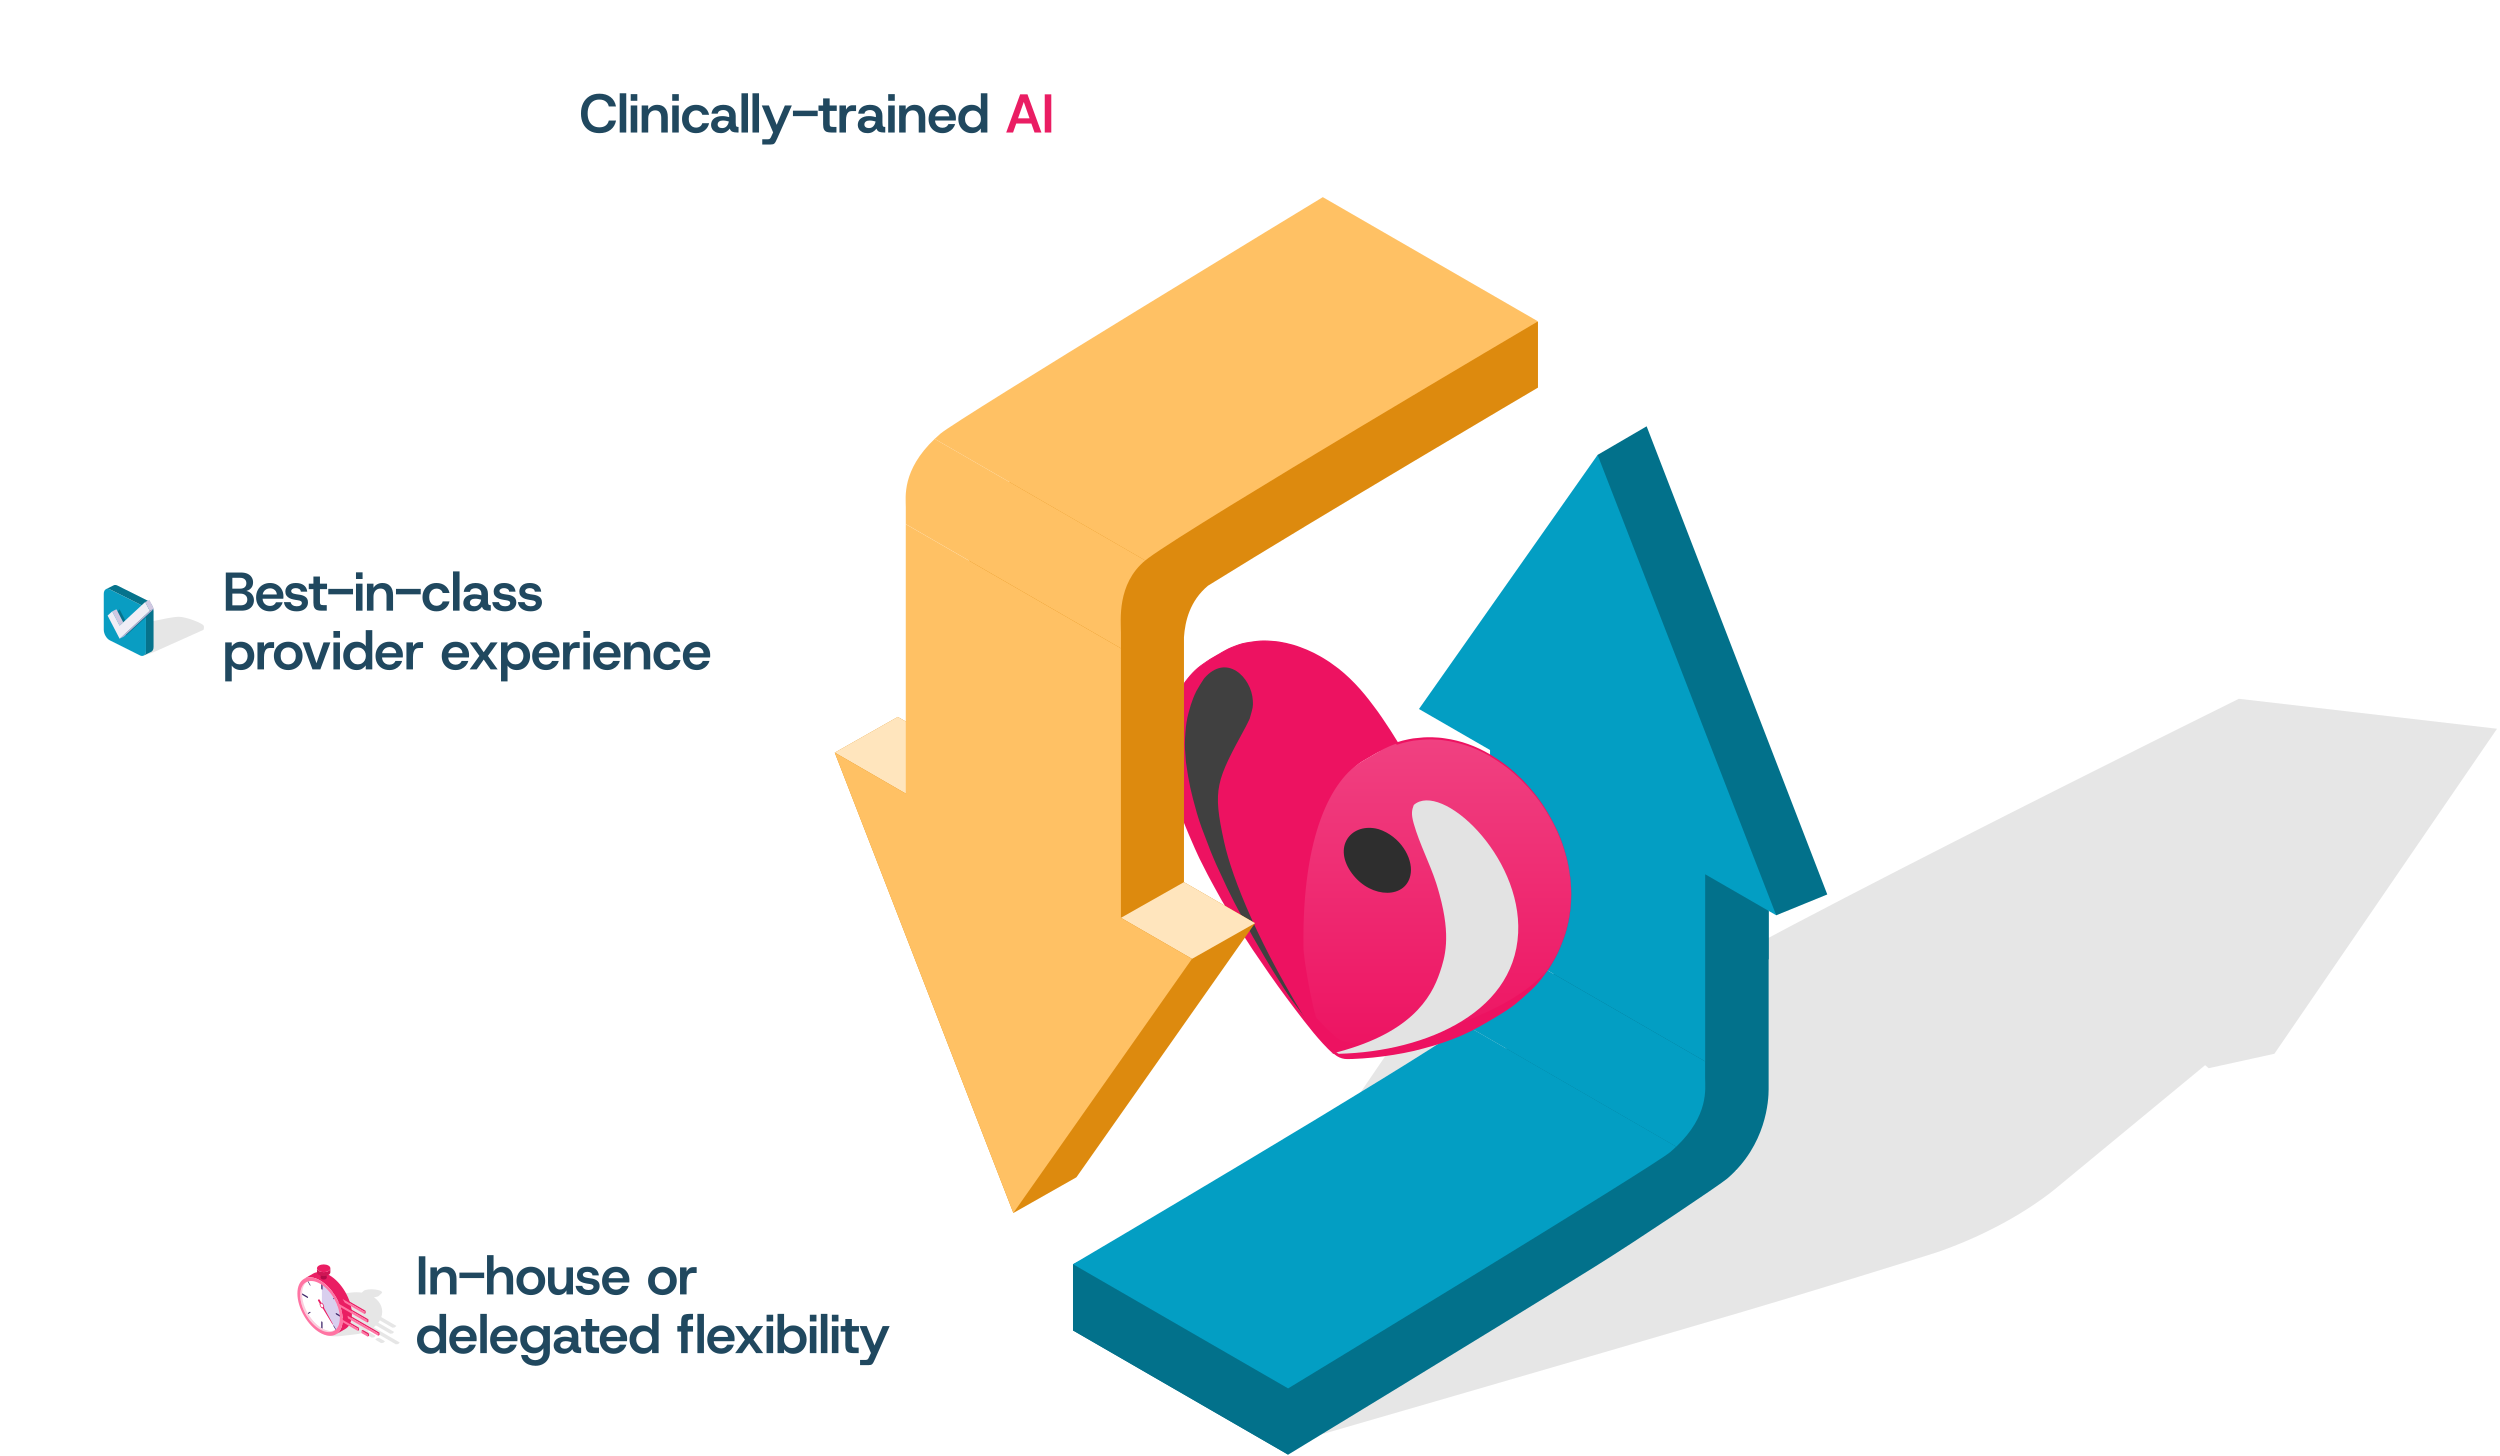 <svg width="596" height="347" viewBox="0 0 596 347" fill="none" xmlns="http://www.w3.org/2000/svg">
<path opacity="0.1" d="M542.232 251.193L595.291 173.733L533.731 166.59C533.731 166.59 401.216 232.07 388.489 242.579L368.033 221.819L346.651 227.725L294.692 303.905L316.075 297.999L400.923 258.899C400.433 260.327 399.973 261.75 399.638 263.131C398.855 265.797 398.287 268.397 397.833 270.962C397.755 271.434 397.677 271.906 397.599 272.379L396.488 273.299L395.131 274.423L393.774 275.547L392.417 276.671L391.06 277.794L389.703 278.918L389.685 278.93H398.335C398.412 278.96 398.478 278.996 398.568 279.02C398.861 279.104 399.237 279.139 399.644 279.139C400.038 279.139 400.433 279.127 400.827 279.122C402.19 279.086 403.595 279.02 405.018 278.93H414.391C375.739 290.312 297.878 312.4 297.878 312.4L284.602 323.363L308.262 343.915C308.262 343.915 376.301 324.236 415.413 312.741C429.718 308.538 459.936 299.219 462.709 298.226C478.329 292.643 487.792 285.231 489.938 283.461C502.217 273.329 520.431 258.289 525.703 253.937L526.534 254.66L542.238 251.211L542.232 251.193ZM409.722 240.726C409.406 241.216 409.083 241.707 408.772 242.197C408.306 242.938 407.845 243.673 407.403 244.409L406.751 245.508L406.441 246.052L406.16 246.59L405.042 248.742C404.845 249.107 404.701 249.454 404.528 249.806L404.038 250.865C403.792 251.397 403.547 251.929 403.308 252.461L399.506 249.155C399.506 249.155 403.673 245.712 409.722 240.72V240.726Z" fill="black"/>
<path d="M355.989 249.308C355.953 249.32 356.024 249.314 356.192 249.296C356.311 249.207 356.258 249.207 355.989 249.308Z" fill="#8A8A8A"/>
<path d="M392.554 101.633L380.862 108.447L370.353 181.442C370.353 181.442 370.353 212.275 370.353 229.868C370.353 232.785 371.417 242.003 363.831 247.58C363.598 247.754 255.807 301.392 255.807 301.392V317.185L307.09 346.793C307.09 346.793 353.776 318.441 380.384 301.876C390.115 295.821 410.117 282.395 411.773 280.972C421.128 272.932 421.642 262.25 421.642 259.697C421.642 242.469 421.642 215.396 421.642 215.396L423.447 218.205L435.624 213.238L392.56 101.639L392.554 101.633Z" fill="#02718B"/>
<path d="M421.637 228.659L406.507 238.199V208.418L421.637 217.152V228.659Z" fill="#02718B"/>
<path d="M307.084 346.788L255.801 317.174V301.387L307.084 330.995V346.788Z" fill="#02718B"/>
<path d="M348.695 244.947C337.051 253.501 255.801 301.389 255.801 301.389L307.084 330.997C307.084 330.997 394.162 278.112 398.245 274.609C398.729 274.19 399.184 273.778 399.614 273.365L349.413 244.379C349.18 244.57 348.941 244.756 348.689 244.941L348.695 244.947Z" fill="#039EC3"/>
<path d="M406.507 208.422L423.448 218.201L380.868 108.449L338.282 169.028L355.223 178.808C355.223 178.808 355.223 205.552 355.223 223.432L406.513 253.04C406.513 235.375 406.513 208.416 406.513 208.416L406.507 208.422Z" fill="#039EC3"/>
<path d="M406.501 257.063C406.501 255.795 406.501 254.45 406.501 253.045L355.212 223.438V227.239C355.212 230.061 356.21 238.776 349.413 244.39L399.614 273.376C407.487 265.868 406.501 259.495 406.501 257.074V257.063Z" fill="#039EC3"/>
<g style="mix-blend-mode:screen">
<g style="mix-blend-mode:screen">
<path d="M335.807 209.268C335.042 215.473 326.44 215.557 321.855 209.406C317.234 203.207 321.371 197.546 327.456 198.681C327.677 198.723 327.97 198.801 328.186 198.855C333.303 200.54 336.256 205.598 335.807 209.274V209.268Z" fill="#2E2E2E"/>
</g>
</g>
<path d="M331.361 174.412C330.763 173.485 329.764 171.938 329.062 170.944C328.736 170.481 328.307 169.855 327.969 169.4C327.002 168.091 326.304 167.169 325.874 166.635C324.697 165.17 323.074 163.232 320.933 161.254C319.858 160.257 318.908 159.52 318.899 159.512C318.305 159.057 317.498 158.463 316.886 158.031C316.568 157.807 316.128 157.527 315.796 157.321C312.976 155.569 311.132 154.873 309.474 154.258C307.603 153.562 305.039 153.067 304.192 152.997C303.175 152.912 301.817 152.775 300.8 152.822C299.562 152.877 297.921 153.113 296.704 153.341C295.693 153.53 294.408 154.046 293.452 154.424C293.085 154.57 292.66 154.797 292.257 155.016C292.048 155.121 291.841 155.229 291.64 155.345L288.327 157.271C289.111 156.816 289.953 156.461 290.847 156.21C289.953 156.461 289.111 156.814 288.327 157.271C287.328 157.927 286.002 158.827 285.125 159.64C284.225 160.476 283.141 161.72 282.442 162.731C281.865 163.564 281.145 164.724 280.746 165.656C280.492 166.248 280.125 167.026 279.918 167.635C279.604 168.558 279.216 169.802 279.009 170.755C278.622 172.559 278.433 174.042 278.351 176.034C278.322 176.751 278.322 177.713 278.351 178.429C278.386 179.298 278.491 180.454 278.569 181.32C278.741 183.216 279.307 185.702 279.726 187.558C280.012 188.825 280.533 190.477 280.912 191.721C281.305 193.015 281.897 194.719 282.41 195.972C283.482 198.586 284.974 202.05 286.197 204.599C286.827 205.907 287.701 207.638 288.403 208.908C291.509 214.555 291.57 214.663 293.228 217.369C295.32 220.787 296.042 221.938 298.332 225.408C299.335 226.926 301.633 230.309 303.382 232.747C304.876 234.833 306.924 237.689 310.109 241.829C311.379 243.481 314.946 248.242 318.113 251.039C317.463 250.465 312.699 232.039 312.775 231.462C312.784 231.407 312.612 230.679 311.776 229.513L311.467 226.416C311.525 205.852 317.507 185.728 324.826 181.474L328.138 179.548C331.378 177.666 334.335 179.207 336.623 183.292C333.904 178.438 332.034 175.472 331.358 174.423L331.361 174.412Z" fill="#ED1261"/>
<path d="M374.522 211.646C374.47 209.84 374.144 207.821 373.954 206.775C373.663 205.175 373.171 203.354 372.833 202.337C372.104 200.141 371.586 198.908 371.28 198.261C371.006 197.681 370.665 196.898 370.359 196.333C370.056 195.773 369.663 195.018 369.342 194.465C369.025 193.914 368.567 193.197 368.232 192.653C368.223 192.638 367.137 190.922 365.665 189.113C364.173 187.28 362.95 186.065 362.609 185.736C361.758 184.914 360.698 183.892 358.938 182.54C357.845 181.7 356.292 180.719 355.124 179.99C353.912 179.303 351.657 178.029 348.236 177.047C347.458 176.826 346.406 176.596 345.614 176.436C345.159 176.342 344.545 176.267 344.087 176.2C343.408 176.098 342.435 176.028 341.191 175.993C340.731 175.978 340.113 175.981 339.656 176.013C338.843 176.069 337.762 176.176 336.952 176.278C336.497 176.337 335.903 176.462 335.454 176.558C335.055 176.645 334.528 176.788 334.129 176.89C334.117 176.893 332.847 177.231 331.369 177.86C330.929 178.047 330.353 178.318 329.924 178.531C329.729 178.63 329.505 178.749 329.28 178.874H329.289C329.073 178.982 328.861 179.102 328.648 179.224L325.335 181.15C325.166 181.249 324.997 181.351 324.828 181.456C317.509 185.71 310.383 198.891 310.75 225.768C310.625 227.761 313.25 244.037 315.537 247.195C317.227 250.315 318.721 252.168 321.25 252.148C322.643 252.133 325.554 252.037 329.42 251.548C333.391 251.047 336.818 250.292 337.703 250.068C338.697 249.817 340.023 249.491 341.01 249.208C341.931 248.946 343.146 248.541 344.058 248.255C344.99 247.964 346.2 247.472 347.114 247.122C348.21 246.703 349.635 246.041 350.692 245.528C351.593 245.091 352.752 244.427 353.632 243.955L356.945 242.029C357.426 241.749 357.9 241.458 358.37 241.155C359.279 240.587 360.22 239.969 360.948 239.395C362.501 238.177 364.465 236.415 365.863 235.025C366.927 233.97 368.113 232.347 368.992 231.135C369.561 230.352 370.196 229.224 370.679 228.388C371.498 226.969 372.291 224.918 372.87 223.385C373.22 222.462 373.544 221.182 373.762 220.221C374.656 216.326 374.569 213.392 374.517 211.638L374.522 211.646Z" fill="url(#paint0_linear_16282_33994)"/>
<g style="mix-blend-mode:multiply">
<path d="M319.485 247.933C321.816 249.139 326.743 248.851 331.11 248.14C353.813 244.454 365.467 235.44 368.153 231.9C367.574 233.059 366.638 234.263 365.866 235.032C364.465 236.422 362.501 238.184 360.951 239.402C360.22 239.976 359.279 240.594 358.373 241.162C357.903 241.465 357.429 241.756 356.948 242.036L353.635 243.962C352.752 244.434 351.596 245.098 350.695 245.535C349.638 246.048 348.216 246.706 347.117 247.129C346.205 247.479 344.993 247.971 344.061 248.262C343.146 248.548 341.934 248.953 341.013 249.215C340.029 249.495 338.7 249.824 337.706 250.075C336.821 250.299 333.394 251.054 329.423 251.555C325.557 252.044 322.643 252.14 321.253 252.155C319.928 252.167 318.885 251.657 317.949 250.721C318.019 250.89 318.078 250.995 318.118 251.03C314.951 248.233 311.385 243.472 310.115 241.82C306.93 237.677 304.882 234.822 303.387 232.739C301.639 230.3 299.34 226.917 298.338 225.399C296.048 221.929 295.325 220.779 293.234 217.361C291.576 214.654 291.517 214.546 288.409 208.9C287.709 207.627 286.832 205.899 286.203 204.591C284.979 202.044 283.491 198.58 282.415 195.964C282.15 195.317 281.865 194.55 281.597 193.781C284.391 200.587 289.95 211.149 296.331 220.575C305.112 233.549 316.758 246.52 319.488 247.933H319.485Z" fill="#ED1261"/>
</g>
<g style="mix-blend-mode:multiply">
<g style="mix-blend-mode:multiply">
<path d="M343.283 231.776C344.431 228.283 346.004 223.496 343.166 213.173C342.942 212.363 342.633 211.282 342.371 210.484C340.809 205.709 338.437 201.239 337.05 196.4C336.331 193.894 336.631 193.061 337.045 191.904C343.551 186.188 362.833 203.893 361.927 222.438C360.959 242.289 338.064 251.289 317.2 251.251C336.252 246.653 341.208 237.936 343.28 231.776H343.283Z" fill="#E3E3E3"/>
</g>
</g>
<g style="mix-blend-mode:screen">
<g style="mix-blend-mode:screen">
<path d="M297.01 173.208C289.921 186.249 289.009 187.924 291.844 200.77C293.764 209.485 300.34 225.897 313.026 245.826C311.91 244.363 311.103 243.306 308.856 239.926C308.005 238.621 306.872 236.881 306.033 235.567C303.224 231.08 303.055 230.812 301.604 228.371C298.65 223.31 298.475 223.007 297.01 220.323C294.055 214.773 293.939 214.557 292.566 211.728C289.868 205.971 289.764 205.747 288.586 202.868C286.346 197.07 286.258 196.843 285.364 193.958C283.849 188.525 283.485 186.998 282.724 181.681C282.468 178.432 282.45 178.24 282.494 176.325C282.684 173.336 282.704 173.024 283.091 170.991C283.523 169.234 284.062 167.046 285.227 164.724C285.743 163.817 286.457 162.62 287.045 161.757C292.374 155.549 298.385 161.46 298.679 167.037C298.755 168.47 298.723 168.578 297.927 171.337C297.651 171.897 297.31 172.654 297.013 173.202L297.01 173.208Z" fill="#404040"/>
</g>
</g>
<g style="mix-blend-mode:screen">
<g style="mix-blend-mode:screen">
<path d="M374.426 216.54C374.263 218.165 373.954 219.774 373.549 221.356C373.348 222.145 373.124 222.935 372.824 223.698C372.535 224.462 372.241 225.222 371.926 225.977C371.609 226.728 371.271 227.474 370.883 228.197C370.484 228.911 370.085 229.619 369.657 230.318C369.231 231.02 368.736 231.673 368.258 232.331C367.774 232.987 367.276 233.639 366.746 234.263C366.219 234.895 365.624 235.463 365.036 236.029C364.444 236.594 363.844 237.147 363.235 237.692C362.623 238.234 362.005 238.767 361.37 239.286C360.738 239.81 360.062 240.285 359.383 240.737C358.701 241.191 358.005 241.617 357.309 242.051C356.612 242.479 355.904 242.884 355.202 243.301C354.5 243.712 353.798 244.143 353.081 244.528C352.37 244.924 351.659 245.326 350.922 245.699C349.46 246.427 347.959 247.112 346.429 247.686C343.364 248.91 340.226 249.754 337.039 250.55C333.843 251.27 330.606 251.785 327.348 252.12C325.72 252.286 324.085 252.403 322.448 252.461C322.037 252.476 321.632 252.487 321.215 252.487C320.781 252.487 320.341 252.438 319.919 252.313C319.062 252.077 318.319 251.561 317.716 250.961L318.252 250.599C318.273 250.649 318.296 250.698 318.316 250.742L318.345 250.798C318.345 250.798 318.369 250.827 318.334 250.792L317.897 251.284C316.143 249.717 314.599 247.96 313.107 246.171C311.618 244.376 310.219 242.523 308.806 240.682C305.998 236.978 303.268 233.223 300.672 229.368C297.979 225.578 295.579 221.598 293.076 217.685C292.467 216.697 291.861 215.703 291.281 214.692C290.704 213.681 290.148 212.662 289.591 211.645L288.758 210.118C288.484 209.605 288.193 209.104 287.936 208.583L286.357 205.468L285.964 204.69L285.594 203.9L284.871 202.313C284.396 201.252 283.936 200.186 283.481 199.116C283.027 198.047 282.581 196.975 282.147 195.897C281.716 194.81 281.334 193.712 280.976 192.605C280.626 191.492 280.294 190.384 279.974 189.266C279.816 188.706 279.665 188.141 279.539 187.57L279.169 185.868C278.93 184.732 278.703 183.59 278.54 182.433C278.456 181.856 278.403 181.271 278.368 180.691L278.243 178.951C278.19 178.372 278.188 177.786 278.188 177.206C278.188 176.624 278.208 176.041 278.243 175.461C278.31 174.298 278.438 173.139 278.645 171.991C278.75 171.417 278.861 170.849 279 170.281C279.143 169.715 279.306 169.156 279.481 168.602C279.659 168.052 279.831 167.492 280.061 166.953C280.288 166.414 280.527 165.893 280.763 165.357C281.273 164.299 281.896 163.317 282.578 162.367C283.275 161.429 284.044 160.552 284.883 159.739C285.734 158.929 286.695 158.265 287.654 157.612C287.896 157.452 288.132 157.283 288.388 157.135C288.644 156.989 288.904 156.858 289.169 156.732C289.699 156.488 290.253 156.284 290.815 156.124L290.87 156.322C289.999 156.566 289.16 156.919 288.379 157.376L288.271 157.19L291.29 155.427C291.538 155.276 291.8 155.142 292.059 155.002C292.315 154.865 292.569 154.722 292.834 154.591C293.093 154.457 293.373 154.338 293.641 154.233L294.457 153.915C295.005 153.708 295.555 153.513 296.126 153.359C296.7 153.204 297.28 153.125 297.854 153.026C299.011 152.849 300.168 152.686 301.35 152.68C301.939 152.683 302.525 152.72 303.107 152.764L303.979 152.834C304.264 152.852 304.57 152.887 304.858 152.933C306.018 153.117 307.16 153.373 308.291 153.694C308.853 153.854 309.418 154.046 309.96 154.253C310.508 154.457 311.056 154.667 311.595 154.894C312.676 155.351 313.727 155.879 314.744 156.459C315.251 156.753 315.758 157.041 316.251 157.368L316.991 157.845L317.702 158.361L319.12 159.398C319.581 159.763 320.032 160.138 320.472 160.523C322.241 162.067 323.855 163.778 325.347 165.578C326.104 166.47 326.789 167.42 327.5 168.346C327.852 168.812 328.214 169.273 328.543 169.753C328.878 170.234 329.228 170.7 329.545 171.193L331.486 174.112C332.112 175.097 332.727 176.09 333.345 177.084L333.009 176.961C333.942 176.67 334.863 176.417 335.812 176.236L336.526 176.105L336.885 176.041C337.004 176.023 337.123 176.017 337.243 176.003L338.674 175.866C339.151 175.825 339.623 175.755 340.113 175.77L340.838 175.761C341.08 175.755 341.322 175.758 341.561 175.77C342.517 175.811 343.481 175.86 344.439 176.023C344.914 176.102 345.392 176.163 345.861 176.256C346.33 176.355 346.797 176.457 347.263 176.568C348.201 176.787 349.122 177.078 350.025 177.396C351.831 178.037 353.582 178.879 355.223 179.837L355.025 180.184L355.234 179.846C356.592 180.711 357.959 181.574 359.235 182.576C360.508 183.57 361.708 184.659 362.85 185.798C365.117 188.1 367.133 190.647 368.788 193.42C370.446 196.177 371.865 199.105 372.829 202.179C373.817 205.247 374.414 208.443 374.554 211.662C374.615 213.291 374.598 214.928 374.426 216.554V216.54ZM372.73 202.199C371.746 199.134 370.347 196.22 368.646 193.493C366.967 190.757 364.928 188.243 362.655 185.985C361.504 184.863 360.304 183.803 359.028 182.832C357.76 181.862 356.391 181.017 355.025 180.172L355.234 179.834L355.036 180.181C353.375 179.237 351.662 178.442 349.87 177.83C348.973 177.527 348.073 177.247 347.152 177.037C346.692 176.929 346.228 176.83 345.762 176.737C345.296 176.647 344.827 176.591 344.361 176.516C343.437 176.361 342.493 176.318 341.546 176.283L341.191 176.271L340.838 176.277L340.136 176.288C339.67 176.277 339.195 176.35 338.726 176.39L337.313 176.533C337.196 176.545 337.077 176.554 336.96 176.571L336.614 176.638L335.923 176.769C335.002 176.95 334.082 177.209 333.199 177.492L332.983 177.562L332.864 177.369L331.02 174.412L329.099 171.504C328.785 171.015 328.438 170.549 328.109 170.071C327.783 169.59 327.424 169.133 327.075 168.669C326.369 167.746 325.691 166.802 324.945 165.913C323.468 164.124 321.885 162.426 320.158 160.884C319.726 160.5 319.284 160.124 318.835 159.763L317.442 158.725L316.743 158.207L316.02 157.732C315.543 157.408 315.041 157.114 314.543 156.82C312.55 155.649 310.4 154.731 308.2 154.032C307.093 153.705 305.96 153.44 304.821 153.248C304.532 153.201 304.258 153.166 303.964 153.143L303.096 153.064C302.516 153.015 301.939 152.974 301.362 152.965C300.214 152.959 299.055 153.111 297.907 153.277C297.333 153.367 296.756 153.449 296.202 153.595C295.646 153.74 295.098 153.933 294.556 154.136L293.743 154.451C293.469 154.556 293.213 154.664 292.954 154.798C292.697 154.926 292.441 155.069 292.184 155.203C291.928 155.337 291.672 155.471 291.421 155.622L288.397 157.373L288.289 157.187C289.087 156.724 289.947 156.368 290.835 156.121L290.891 156.319C290.337 156.473 289.795 156.668 289.274 156.91C289.014 157.03 288.755 157.161 288.507 157.301C288.263 157.44 288.024 157.612 287.782 157.77C286.826 158.419 285.874 159.087 285.043 159.882C284.219 160.686 283.455 161.56 282.771 162.49C282.103 163.428 281.483 164.413 280.987 165.447C280.757 165.971 280.515 166.508 280.294 167.038C280.07 167.565 279.904 168.119 279.726 168.669C279.554 169.22 279.391 169.777 279.254 170.336C279.117 170.893 279.006 171.464 278.907 172.032C278.709 173.171 278.592 174.319 278.537 175.476C278.505 176.052 278.491 176.629 278.493 177.206C278.499 177.786 278.505 178.36 278.56 178.937L278.697 180.668C278.738 181.247 278.794 181.816 278.881 182.387C279.05 183.529 279.286 184.662 279.534 185.793L279.915 187.488C280.043 188.048 280.195 188.604 280.358 189.161C280.684 190.268 281.028 191.384 281.381 192.479C281.742 193.578 282.132 194.667 282.564 195.737C283.004 196.806 283.458 197.875 283.919 198.939C284.379 200.002 284.848 201.063 285.326 202.117L286.057 203.694L286.43 204.477L286.826 205.249L288.417 208.332C288.673 208.848 288.971 209.352 289.247 209.859L290.092 211.38C290.658 212.394 291.22 213.408 291.8 214.407C292.377 215.406 292.983 216.394 293.595 217.379C296.103 221.277 298.513 225.24 301.211 229.01C303.81 232.847 306.554 236.588 309.363 240.274C310.773 242.115 312.166 243.968 313.64 245.748C315.114 247.526 316.644 249.265 318.351 250.795L317.914 251.287C317.836 251.211 317.824 251.179 317.798 251.138C317.777 251.103 317.76 251.069 317.742 251.039C317.71 250.978 317.684 250.917 317.661 250.859L317.002 249.303L318.197 250.497C318.745 251.045 319.386 251.485 320.111 251.686C320.469 251.791 320.848 251.835 321.23 251.838C321.629 251.838 322.037 251.826 322.442 251.811C324.062 251.756 325.685 251.642 327.299 251.482C330.53 251.159 333.744 250.637 336.92 249.958C340.06 249.204 343.245 248.371 346.252 247.193C347.781 246.634 349.253 245.967 350.721 245.268C351.444 244.912 352.158 244.522 352.877 244.134C353.603 243.758 354.296 243.342 355.007 242.94C355.712 242.532 356.426 242.135 357.122 241.719C357.816 241.299 358.518 240.883 359.197 240.443C360.572 239.583 361.816 238.54 363.049 237.477C363.663 236.943 364.266 236.399 364.861 235.842C365.455 235.283 366.047 234.732 366.574 234.114C367.107 233.503 367.608 232.862 368.101 232.215C368.587 231.559 369.088 230.918 369.517 230.231C369.948 229.543 370.359 228.835 370.764 228.133C371.157 227.425 371.495 226.682 371.816 225.933C372.436 224.427 373.071 222.923 373.456 221.338C373.867 219.762 374.181 218.162 374.353 216.543C374.534 214.923 374.557 213.291 374.505 211.662C374.353 208.452 373.744 205.261 372.745 202.211L372.73 202.199Z" fill="#ED1261"/>
</g>
</g>
<g style="mix-blend-mode:screen">
<path d="M336.328 208.128C335.562 214.352 326.932 214.436 322.334 208.265C317.701 202.045 321.847 196.369 327.951 197.505C328.173 197.546 328.464 197.625 328.686 197.677C333.819 199.367 336.782 204.446 336.331 208.128H336.328Z" fill="#2E2E2E"/>
</g>
<path d="M282.258 151.903C282.515 148.131 283.651 143.242 287.997 139.625C314.789 122.971 366.653 92.407 366.653 92.407V76.613C366.653 76.613 280.196 101.021 241.956 112.982C241.956 112.982 230.957 129.523 230.957 130.927L230.975 130.939C230.975 145.95 230.975 180.692 230.975 180.692L214.034 170.913L199.006 179.425L241.586 289.177L256.614 280.665L299.199 220.086L282.258 210.306C282.258 210.306 282.258 169.233 282.258 151.909V151.903Z" fill="#DD8A0E"/>
<path d="M299.2 220.08L284.172 228.587L267.23 218.807L282.259 210.301L299.2 220.08Z" fill="#FFE5BD"/>
<path d="M230.969 180.686L215.941 189.198L199.006 179.419L214.028 170.906L230.969 180.686Z" fill="#FFE5BD"/>
<path d="M273.752 133.05C285.397 124.496 366.647 76.608 366.647 76.608L315.357 47C315.357 47 228.279 99.885 224.196 103.388C223.712 103.807 223.258 104.219 222.827 104.632L273.029 133.618C273.262 133.427 273.501 133.241 273.752 133.056V133.05Z" fill="#FFC164"/>
<path d="M215.941 189.198L199 179.418L241.58 289.17L284.165 228.592L267.224 218.812C267.224 218.812 267.224 172.448 267.224 154.569L215.935 124.961C215.935 142.625 215.935 189.204 215.935 189.204L215.941 189.198Z" fill="#FFC164"/>
<path d="M215.941 120.938C215.941 122.206 215.941 123.551 215.941 124.955L267.23 154.563C267.23 153.242 267.23 151.975 267.23 150.761C267.23 147.94 266.232 139.224 273.029 133.611L222.827 104.625C214.955 112.133 215.941 118.505 215.941 120.926V120.938Z" fill="#FFC164"/>
<g filter="url(#filter0_dd_16282_33994)">
<rect x="128.864" y="8.043" width="130.841" height="27.227" rx="8" fill="white" shape-rendering="crispEdges"/>
<path d="M142.081 26.812C141.171 26.812 140.387 26.617 139.728 26.227C139.07 25.829 138.563 25.278 138.207 24.576C137.861 23.866 137.687 23.047 137.687 22.119C137.687 21.183 137.861 20.364 138.207 19.662C138.563 18.952 139.07 18.397 139.728 17.998C140.387 17.6 141.171 17.4 142.081 17.4C143.165 17.4 144.049 17.669 144.733 18.206C145.427 18.735 145.86 19.485 146.033 20.455H144.317C144.205 19.935 143.958 19.532 143.576 19.246C143.195 18.952 142.692 18.804 142.068 18.804C141.488 18.804 140.989 18.939 140.573 19.207C140.157 19.467 139.837 19.849 139.611 20.351C139.386 20.845 139.273 21.435 139.273 22.119C139.273 22.804 139.386 23.393 139.611 23.887C139.837 24.373 140.157 24.75 140.573 25.018C140.989 25.287 141.488 25.421 142.068 25.421C142.692 25.421 143.191 25.283 143.563 25.005C143.945 24.719 144.196 24.321 144.317 23.809H146.046C145.864 24.754 145.427 25.491 144.733 26.019C144.049 26.548 143.165 26.812 142.081 26.812ZM146.918 26.656V17.296H148.478V26.656H146.918ZM149.543 26.656V20.208H151.103V26.656H149.543ZM149.543 19.103V17.504H151.116V19.103H149.543ZM152.155 26.656V20.208H153.715V21.209C153.932 20.854 154.222 20.572 154.586 20.364C154.959 20.156 155.383 20.052 155.86 20.052C156.657 20.052 157.277 20.304 157.719 20.806C158.161 21.3 158.382 22.028 158.382 22.99V26.656H156.822V23.146C156.822 22.566 156.701 22.128 156.458 21.833C156.224 21.53 155.864 21.378 155.379 21.378C154.902 21.378 154.504 21.547 154.183 21.885C153.871 22.223 153.715 22.704 153.715 23.328V26.656H152.155ZM159.439 26.656V20.208H160.999V26.656H159.439ZM159.439 19.103V17.504H161.012V19.103H159.439ZM165.119 26.812C164.469 26.812 163.893 26.669 163.39 26.383C162.888 26.097 162.493 25.703 162.207 25.2C161.921 24.689 161.778 24.1 161.778 23.432C161.778 22.765 161.921 22.18 162.207 21.677C162.493 21.166 162.888 20.767 163.39 20.481C163.893 20.195 164.469 20.052 165.119 20.052C165.925 20.052 166.606 20.265 167.16 20.689C167.715 21.114 168.07 21.695 168.226 22.431H166.601C166.515 22.102 166.337 21.846 166.068 21.664C165.8 21.482 165.479 21.391 165.106 21.391C164.794 21.391 164.504 21.474 164.235 21.638C163.975 21.794 163.767 22.024 163.611 22.327C163.455 22.622 163.377 22.99 163.377 23.432C163.377 23.866 163.455 24.238 163.611 24.55C163.767 24.854 163.975 25.088 164.235 25.252C164.504 25.408 164.794 25.486 165.106 25.486C165.479 25.486 165.8 25.395 166.068 25.213C166.337 25.031 166.515 24.771 166.601 24.433H168.226C168.079 25.144 167.724 25.72 167.16 26.162C166.606 26.596 165.925 26.812 165.119 26.812ZM171.024 26.812C170.53 26.812 170.11 26.726 169.763 26.552C169.416 26.37 169.152 26.132 168.97 25.837C168.788 25.543 168.697 25.222 168.697 24.875C168.697 24.199 168.94 23.675 169.425 23.302C169.919 22.93 170.565 22.743 171.362 22.743C171.726 22.743 172.047 22.774 172.324 22.834C172.61 22.886 172.84 22.938 173.013 22.99V22.691C173.013 22.215 172.879 21.864 172.61 21.638C172.35 21.413 172.008 21.3 171.583 21.3C171.271 21.3 170.994 21.365 170.751 21.495C170.508 21.617 170.352 21.842 170.283 22.171H168.801C168.853 21.703 169.009 21.313 169.269 21.001C169.529 20.689 169.858 20.455 170.257 20.299C170.664 20.135 171.106 20.052 171.583 20.052C172.528 20.052 173.26 20.286 173.78 20.754C174.309 21.214 174.573 21.859 174.573 22.691V24.264C174.573 24.594 174.59 24.836 174.625 24.992C174.668 25.14 174.733 25.235 174.82 25.278C174.915 25.313 175.037 25.33 175.184 25.33H175.249V26.656H174.898C174.456 26.656 174.083 26.596 173.78 26.474C173.485 26.344 173.277 26.093 173.156 25.72C172.939 26.032 172.653 26.292 172.298 26.5C171.943 26.708 171.518 26.812 171.024 26.812ZM171.362 25.603C171.665 25.603 171.925 25.534 172.142 25.395C172.359 25.248 172.532 25.057 172.662 24.823C172.801 24.581 172.892 24.316 172.935 24.03C172.753 23.978 172.536 23.926 172.285 23.874C172.034 23.822 171.778 23.796 171.518 23.796C171.128 23.796 170.82 23.883 170.595 24.056C170.378 24.23 170.27 24.464 170.27 24.758C170.27 25.001 170.365 25.205 170.556 25.369C170.755 25.525 171.024 25.603 171.362 25.603ZM175.947 26.656V17.296H177.507V26.656H175.947ZM178.572 26.656V17.296H180.132V26.656H178.572ZM180.901 29.516V28.268H182.266C182.396 28.268 182.5 28.251 182.578 28.216C182.665 28.182 182.747 28.112 182.825 28.008C182.912 27.904 183.003 27.735 183.098 27.501L183.696 26.188L183.605 26.903L180.784 20.208H182.487L184.346 24.823L186.296 20.208H187.96L184.502 28.008C184.355 28.338 184.229 28.602 184.125 28.801C184.021 29.001 183.917 29.152 183.813 29.256C183.709 29.36 183.584 29.43 183.436 29.464C183.298 29.499 183.124 29.516 182.916 29.516H180.901ZM188.218 22.756V21.456H194.12V22.756H188.218ZM197.334 26.656C196.918 26.656 196.567 26.609 196.281 26.513C195.995 26.409 195.779 26.219 195.631 25.941C195.484 25.664 195.41 25.261 195.41 24.732V21.521H194.305V20.208H195.41V18.518H196.97V20.208H198.66V21.521H196.97V24.524C196.97 24.758 196.992 24.932 197.035 25.044C197.087 25.157 197.174 25.235 197.295 25.278C197.417 25.313 197.594 25.33 197.828 25.33H198.595V26.656H197.334ZM199.303 26.656V20.208H200.863V21.196C201.028 20.876 201.24 20.624 201.5 20.442C201.76 20.252 202.059 20.156 202.397 20.156H203.268V21.547H202.241C201.938 21.547 201.682 21.63 201.474 21.794C201.275 21.95 201.123 22.197 201.019 22.535C200.915 22.865 200.863 23.281 200.863 23.783V26.656H199.303ZM206.003 26.812C205.509 26.812 205.089 26.726 204.742 26.552C204.396 26.37 204.131 26.132 203.949 25.837C203.767 25.543 203.676 25.222 203.676 24.875C203.676 24.199 203.919 23.675 204.404 23.302C204.898 22.93 205.544 22.743 206.341 22.743C206.705 22.743 207.026 22.774 207.303 22.834C207.589 22.886 207.819 22.938 207.992 22.99V22.691C207.992 22.215 207.858 21.864 207.589 21.638C207.329 21.413 206.987 21.3 206.562 21.3C206.25 21.3 205.973 21.365 205.73 21.495C205.488 21.617 205.332 21.842 205.262 22.171H203.78C203.832 21.703 203.988 21.313 204.248 21.001C204.508 20.689 204.838 20.455 205.236 20.299C205.644 20.135 206.086 20.052 206.562 20.052C207.507 20.052 208.239 20.286 208.759 20.754C209.288 21.214 209.552 21.859 209.552 22.691V24.264C209.552 24.594 209.57 24.836 209.604 24.992C209.648 25.14 209.713 25.235 209.799 25.278C209.895 25.313 210.016 25.33 210.163 25.33H210.228V26.656H209.877C209.435 26.656 209.063 26.596 208.759 26.474C208.465 26.344 208.257 26.093 208.135 25.72C207.919 26.032 207.633 26.292 207.277 26.5C206.922 26.708 206.497 26.812 206.003 26.812ZM206.341 25.603C206.645 25.603 206.905 25.534 207.121 25.395C207.338 25.248 207.511 25.057 207.641 24.823C207.78 24.581 207.871 24.316 207.914 24.03C207.732 23.978 207.516 23.926 207.264 23.874C207.013 23.822 206.757 23.796 206.497 23.796C206.107 23.796 205.8 23.883 205.574 24.056C205.358 24.23 205.249 24.464 205.249 24.758C205.249 25.001 205.345 25.205 205.535 25.369C205.735 25.525 206.003 25.603 206.341 25.603ZM210.926 26.656V20.208H212.486V26.656H210.926ZM210.926 19.103V17.504H212.499V19.103H210.926ZM213.538 26.656V20.208H215.098V21.209C215.315 20.854 215.605 20.572 215.969 20.364C216.342 20.156 216.767 20.052 217.243 20.052C218.041 20.052 218.66 20.304 219.102 20.806C219.544 21.3 219.765 22.028 219.765 22.99V26.656H218.205V23.146C218.205 22.566 218.084 22.128 217.841 21.833C217.607 21.53 217.248 21.378 216.762 21.378C216.286 21.378 215.887 21.547 215.566 21.885C215.254 22.223 215.098 22.704 215.098 23.328V26.656H213.538ZM223.865 26.812C223.215 26.812 222.638 26.674 222.136 26.396C221.642 26.11 221.252 25.716 220.966 25.213C220.688 24.711 220.55 24.13 220.55 23.471C220.55 22.804 220.688 22.215 220.966 21.703C221.243 21.183 221.633 20.78 222.136 20.494C222.638 20.2 223.219 20.052 223.878 20.052C224.51 20.052 225.065 20.191 225.542 20.468C226.027 20.746 226.4 21.123 226.66 21.599C226.928 22.067 227.063 22.596 227.063 23.185C227.063 23.272 227.063 23.367 227.063 23.471C227.063 23.575 227.054 23.688 227.037 23.809H221.681V22.795H225.49C225.464 22.345 225.299 21.989 224.996 21.729C224.692 21.461 224.32 21.326 223.878 21.326C223.557 21.326 223.258 21.4 222.981 21.547C222.712 21.686 222.495 21.898 222.331 22.184C222.166 22.462 222.084 22.817 222.084 23.25V23.627C222.084 24.026 222.162 24.368 222.318 24.654C222.482 24.94 222.699 25.157 222.968 25.304C223.236 25.452 223.535 25.525 223.865 25.525C224.22 25.525 224.519 25.447 224.762 25.291C225.004 25.127 225.182 24.91 225.295 24.641H226.881C226.768 25.057 226.569 25.43 226.283 25.759C226.005 26.08 225.663 26.336 225.256 26.526C224.848 26.717 224.385 26.812 223.865 26.812ZM230.815 26.812C230.208 26.812 229.662 26.665 229.177 26.37C228.7 26.076 228.323 25.673 228.046 25.161C227.777 24.641 227.643 24.061 227.643 23.419C227.643 22.769 227.777 22.193 228.046 21.69C228.323 21.179 228.7 20.78 229.177 20.494C229.662 20.2 230.213 20.052 230.828 20.052C231.322 20.052 231.755 20.148 232.128 20.338C232.501 20.529 232.795 20.793 233.012 21.131V17.296H234.572V26.656H233.012V25.707C232.813 25.993 232.535 26.249 232.18 26.474C231.825 26.7 231.37 26.812 230.815 26.812ZM231.127 25.447C231.5 25.447 231.829 25.361 232.115 25.187C232.401 25.014 232.626 24.776 232.791 24.472C232.956 24.169 233.038 23.822 233.038 23.432C233.038 23.034 232.956 22.683 232.791 22.379C232.626 22.076 232.401 21.842 232.115 21.677C231.829 21.504 231.5 21.417 231.127 21.417C230.763 21.417 230.438 21.504 230.152 21.677C229.866 21.842 229.641 22.076 229.476 22.379C229.311 22.683 229.229 23.029 229.229 23.419C229.229 23.818 229.311 24.169 229.476 24.472C229.641 24.776 229.866 25.014 230.152 25.187C230.438 25.361 230.763 25.447 231.127 25.447Z" fill="#20485F"/>
<path d="M239.06 26.656L242.388 17.556H244.13L247.458 26.656H245.807L242.921 18.427H243.584L240.698 26.656H239.06ZM240.594 24.511L241.023 23.276H245.495L245.924 24.511H240.594ZM248.248 26.656V17.556H249.808V26.656H248.248Z" fill="#EA1D63"/>
</g>
<g filter="url(#filter1_dd_16282_33994)">
<path d="M11.864 131.043C11.864 126.625 15.446 123.043 19.864 123.043H169.705C174.123 123.043 177.705 126.625 177.705 131.043V154.27C177.705 158.688 174.123 162.27 169.705 162.27H19.864C15.446 162.27 11.864 158.688 11.864 154.27V131.043Z" fill="white" shape-rendering="crispEdges"/>
<path opacity="0.1" d="M35.596 150.643L47.679 145.225C47.679 145.225 47.976 144.621 47.679 144.145C47.383 143.669 43.663 142.091 41.703 142.102C39.744 142.113 31.222 144.145 31.222 144.145L32.754 151.532L35.596 150.643Z" fill="black"/>
<path fill-rule="evenodd" clip-rule="evenodd" d="M23.918 136.659C23.918 135.656 24.57 135.169 25.371 135.57L32.521 139.146C33.322 139.547 33.974 140.686 33.974 141.687V150.211C33.974 151.214 33.322 151.701 32.521 151.3L25.371 147.727C24.57 147.325 23.918 146.186 23.918 145.185V136.659Z" fill="#099DC2"/>
<path fill-rule="evenodd" clip-rule="evenodd" d="M33.489 151.323L33.491 151.326L35.243 150.45C35.576 150.283 35.789 149.877 35.789 149.304V140.78C35.789 139.777 35.137 138.638 34.336 138.239L27.186 134.664C26.844 134.492 26.527 134.484 26.28 134.607L24.44 135.526C24.693 135.39 25.018 135.392 25.371 135.57L32.521 139.145C33.322 139.547 33.974 140.686 33.974 141.687V150.211C33.972 150.751 33.785 151.139 33.489 151.323Z" fill="#06738C"/>
<path fill-rule="evenodd" clip-rule="evenodd" d="M29.284 143.429L27.693 140.346L26.661 141.373L29.284 146.539L33.972 142.203C33.974 141.266 33.818 140.372 33.249 139.758L29.284 143.429Z" fill="#06738C"/>
<path fill-rule="evenodd" clip-rule="evenodd" d="M33.787 138.585L34.803 138.078L35.894 140.181L34.878 140.688L33.787 138.585Z" fill="#D0C8E1"/>
<path fill-rule="evenodd" clip-rule="evenodd" d="M28.709 146.827L35.894 140.18L34.878 140.687L27.692 147.334L28.709 146.827Z" fill="#BCB1D4"/>
<path fill-rule="evenodd" clip-rule="evenodd" d="M26.942 140.309L25.924 140.816L27.693 144.224L28.56 143.425L26.942 140.309Z" fill="#D0C8E1"/>
<path fill-rule="evenodd" clip-rule="evenodd" d="M27.693 144.225L25.924 140.816L24.833 141.824L27.693 147.332L34.878 140.685L33.787 138.582L27.693 144.225Z" fill="#F0EEF6"/>
<path d="M53.012 140.656V131.556H56.613C57.246 131.556 57.775 131.656 58.199 131.855C58.633 132.055 58.958 132.332 59.174 132.687C59.4 133.034 59.512 133.433 59.512 133.883C59.512 134.343 59.413 134.728 59.213 135.04C59.014 135.352 58.749 135.591 58.42 135.755C58.099 135.92 57.748 136.024 57.367 136.067L57.562 135.924C57.978 135.933 58.346 136.041 58.667 136.249C58.996 136.449 59.252 136.717 59.434 137.055C59.625 137.393 59.72 137.766 59.72 138.173C59.72 138.65 59.603 139.079 59.369 139.46C59.144 139.833 58.81 140.128 58.368 140.344C57.926 140.552 57.385 140.656 56.743 140.656H53.012ZM54.572 139.382H56.522C57.033 139.382 57.428 139.265 57.705 139.031C57.991 138.789 58.134 138.446 58.134 138.004C58.134 137.571 57.987 137.229 57.692 136.977C57.406 136.717 57.003 136.587 56.483 136.587H54.572V139.382ZM54.572 135.404H56.392C56.886 135.404 57.263 135.292 57.523 135.066C57.783 134.832 57.913 134.512 57.913 134.104C57.913 133.706 57.783 133.394 57.523 133.168C57.272 132.934 56.891 132.817 56.379 132.817H54.572V135.404ZM63.551 140.812C62.901 140.812 62.325 140.674 61.822 140.396C61.328 140.11 60.938 139.716 60.652 139.213C60.375 138.711 60.236 138.13 60.236 137.471C60.236 136.804 60.375 136.215 60.652 135.703C60.929 135.183 61.319 134.78 61.822 134.494C62.325 134.2 62.905 134.052 63.564 134.052C64.197 134.052 64.751 134.191 65.228 134.468C65.713 134.746 66.086 135.123 66.346 135.599C66.615 136.067 66.749 136.596 66.749 137.185C66.749 137.272 66.749 137.367 66.749 137.471C66.749 137.575 66.74 137.688 66.723 137.809H61.367V136.795H65.176C65.15 136.345 64.985 135.989 64.682 135.729C64.379 135.461 64.006 135.326 63.564 135.326C63.243 135.326 62.944 135.4 62.667 135.547C62.398 135.686 62.182 135.898 62.017 136.184C61.852 136.462 61.77 136.817 61.77 137.25V137.627C61.77 138.026 61.848 138.368 62.004 138.654C62.169 138.94 62.385 139.157 62.654 139.304C62.923 139.452 63.222 139.525 63.551 139.525C63.906 139.525 64.205 139.447 64.448 139.291C64.691 139.127 64.868 138.91 64.981 138.641H66.567C66.454 139.057 66.255 139.43 65.969 139.759C65.692 140.08 65.349 140.336 64.942 140.526C64.535 140.717 64.071 140.812 63.551 140.812ZM69.874 140.812C69.042 140.812 68.353 140.617 67.807 140.227C67.261 139.837 66.949 139.3 66.871 138.615H68.47C68.531 138.919 68.691 139.161 68.951 139.343C69.219 139.517 69.544 139.603 69.926 139.603C70.316 139.603 70.615 139.53 70.823 139.382C71.04 139.226 71.148 139.036 71.148 138.81C71.148 138.628 71.074 138.49 70.927 138.394C70.788 138.29 70.537 138.212 70.173 138.16C70.034 138.134 69.861 138.108 69.653 138.082C69.454 138.048 69.28 138.013 69.133 137.978C68.795 137.918 68.478 137.814 68.184 137.666C67.889 137.51 67.651 137.302 67.469 137.042C67.296 136.782 67.209 136.462 67.209 136.08C67.209 135.508 67.421 135.027 67.846 134.637C68.279 134.247 68.894 134.052 69.692 134.052C70.489 134.052 71.126 134.23 71.603 134.585C72.079 134.932 72.353 135.443 72.422 136.119H70.901C70.875 135.833 70.745 135.621 70.511 135.482C70.285 135.344 70.013 135.274 69.692 135.274C69.345 135.274 69.076 135.344 68.886 135.482C68.695 135.612 68.6 135.777 68.6 135.976C68.6 136.332 68.899 136.561 69.497 136.665C69.584 136.683 69.692 136.704 69.822 136.73C69.96 136.748 70.099 136.769 70.238 136.795C70.376 136.813 70.493 136.83 70.589 136.847C70.823 136.873 71.057 136.925 71.291 137.003C71.534 137.081 71.754 137.19 71.954 137.328C72.153 137.458 72.309 137.632 72.422 137.848C72.543 138.065 72.604 138.338 72.604 138.667C72.604 139.092 72.496 139.465 72.279 139.785C72.071 140.106 71.763 140.357 71.356 140.539C70.948 140.721 70.454 140.812 69.874 140.812ZM75.822 140.656C75.406 140.656 75.055 140.609 74.769 140.513C74.483 140.409 74.266 140.219 74.118 139.941C73.971 139.664 73.897 139.261 73.897 138.732V135.521H72.793V134.208H73.897V132.518H75.457V134.208H77.147V135.521H75.457V138.524C75.457 138.758 75.479 138.932 75.522 139.044C75.575 139.157 75.661 139.235 75.782 139.278C75.904 139.313 76.082 139.33 76.316 139.33H77.082V140.656H75.822ZM77.44 136.756V135.456H83.342V136.756H77.44ZM84.047 140.656V134.208H85.607V140.656H84.047ZM84.047 133.103V131.504H85.62V133.103H84.047ZM86.659 140.656V134.208H88.219V135.209C88.435 134.854 88.725 134.572 89.09 134.364C89.462 134.156 89.887 134.052 90.364 134.052C91.161 134.052 91.781 134.304 92.222 134.806C92.665 135.3 92.885 136.028 92.885 136.99V140.656H91.326V137.146C91.326 136.566 91.204 136.128 90.962 135.833C90.728 135.53 90.368 135.378 89.882 135.378C89.406 135.378 89.007 135.547 88.686 135.885C88.374 136.223 88.219 136.704 88.219 137.328V140.656H86.659ZM93.579 136.756V135.456H99.481V136.756H93.579ZM103.241 140.812C102.591 140.812 102.015 140.669 101.512 140.383C101.009 140.097 100.615 139.703 100.329 139.2C100.043 138.689 99.9 138.1 99.9 137.432C99.9 136.765 100.043 136.18 100.329 135.677C100.615 135.166 101.009 134.767 101.512 134.481C102.015 134.195 102.591 134.052 103.241 134.052C104.047 134.052 104.727 134.265 105.282 134.689C105.837 135.114 106.192 135.695 106.348 136.431H104.723C104.636 136.102 104.459 135.846 104.19 135.664C103.921 135.482 103.601 135.391 103.228 135.391C102.916 135.391 102.626 135.474 102.357 135.638C102.097 135.794 101.889 136.024 101.733 136.327C101.577 136.622 101.499 136.99 101.499 137.432C101.499 137.866 101.577 138.238 101.733 138.55C101.889 138.854 102.097 139.088 102.357 139.252C102.626 139.408 102.916 139.486 103.228 139.486C103.601 139.486 103.921 139.395 104.19 139.213C104.459 139.031 104.636 138.771 104.723 138.433H106.348C106.201 139.144 105.845 139.72 105.282 140.162C104.727 140.596 104.047 140.812 103.241 140.812ZM107.178 140.656V131.296H108.738V140.656H107.178ZM111.961 140.812C111.467 140.812 111.047 140.726 110.7 140.552C110.353 140.37 110.089 140.132 109.907 139.837C109.725 139.543 109.634 139.222 109.634 138.875C109.634 138.199 109.877 137.675 110.362 137.302C110.856 136.93 111.502 136.743 112.299 136.743C112.663 136.743 112.984 136.774 113.261 136.834C113.547 136.886 113.777 136.938 113.95 136.99V136.691C113.95 136.215 113.816 135.864 113.547 135.638C113.287 135.413 112.945 135.3 112.52 135.3C112.208 135.3 111.931 135.365 111.688 135.495C111.445 135.617 111.289 135.842 111.22 136.171H109.738C109.79 135.703 109.946 135.313 110.206 135.001C110.466 134.689 110.795 134.455 111.194 134.299C111.601 134.135 112.043 134.052 112.52 134.052C113.465 134.052 114.197 134.286 114.717 134.754C115.246 135.214 115.51 135.859 115.51 136.691V138.264C115.51 138.594 115.527 138.836 115.562 138.992C115.605 139.14 115.67 139.235 115.757 139.278C115.852 139.313 115.974 139.33 116.121 139.33H116.186V140.656H115.835C115.393 140.656 115.02 140.596 114.717 140.474C114.422 140.344 114.214 140.093 114.093 139.72C113.876 140.032 113.59 140.292 113.235 140.5C112.88 140.708 112.455 140.812 111.961 140.812ZM112.299 139.603C112.602 139.603 112.862 139.534 113.079 139.395C113.296 139.248 113.469 139.057 113.599 138.823C113.738 138.581 113.829 138.316 113.872 138.03C113.69 137.978 113.473 137.926 113.222 137.874C112.971 137.822 112.715 137.796 112.455 137.796C112.065 137.796 111.757 137.883 111.532 138.056C111.315 138.23 111.207 138.464 111.207 138.758C111.207 139.001 111.302 139.205 111.493 139.369C111.692 139.525 111.961 139.603 112.299 139.603ZM119.536 140.812C118.704 140.812 118.015 140.617 117.469 140.227C116.923 139.837 116.611 139.3 116.533 138.615H118.132C118.192 138.919 118.353 139.161 118.613 139.343C118.881 139.517 119.206 139.603 119.588 139.603C119.978 139.603 120.277 139.53 120.485 139.382C120.701 139.226 120.81 139.036 120.81 138.81C120.81 138.628 120.736 138.49 120.589 138.394C120.45 138.29 120.199 138.212 119.835 138.16C119.696 138.134 119.523 138.108 119.315 138.082C119.115 138.048 118.942 138.013 118.795 137.978C118.457 137.918 118.14 137.814 117.846 137.666C117.551 137.51 117.313 137.302 117.131 137.042C116.957 136.782 116.871 136.462 116.871 136.08C116.871 135.508 117.083 135.027 117.508 134.637C117.941 134.247 118.556 134.052 119.354 134.052C120.151 134.052 120.788 134.23 121.265 134.585C121.741 134.932 122.014 135.443 122.084 136.119H120.563C120.537 135.833 120.407 135.621 120.173 135.482C119.947 135.344 119.674 135.274 119.354 135.274C119.007 135.274 118.738 135.344 118.548 135.482C118.357 135.612 118.262 135.777 118.262 135.976C118.262 136.332 118.561 136.561 119.159 136.665C119.245 136.683 119.354 136.704 119.484 136.73C119.622 136.748 119.761 136.769 119.9 136.795C120.038 136.813 120.155 136.83 120.251 136.847C120.485 136.873 120.719 136.925 120.953 137.003C121.195 137.081 121.416 137.19 121.616 137.328C121.815 137.458 121.971 137.632 122.084 137.848C122.205 138.065 122.266 138.338 122.266 138.667C122.266 139.092 122.157 139.465 121.941 139.785C121.733 140.106 121.425 140.357 121.018 140.539C120.61 140.721 120.116 140.812 119.536 140.812ZM125.652 140.812C124.82 140.812 124.131 140.617 123.585 140.227C123.039 139.837 122.727 139.3 122.649 138.615H124.248C124.309 138.919 124.469 139.161 124.729 139.343C124.998 139.517 125.323 139.603 125.704 139.603C126.094 139.603 126.393 139.53 126.601 139.382C126.818 139.226 126.926 139.036 126.926 138.81C126.926 138.628 126.852 138.49 126.705 138.394C126.566 138.29 126.315 138.212 125.951 138.16C125.812 138.134 125.639 138.108 125.431 138.082C125.232 138.048 125.058 138.013 124.911 137.978C124.573 137.918 124.257 137.814 123.962 137.666C123.667 137.51 123.429 137.302 123.247 137.042C123.074 136.782 122.987 136.462 122.987 136.08C122.987 135.508 123.199 135.027 123.624 134.637C124.057 134.247 124.673 134.052 125.47 134.052C126.267 134.052 126.904 134.23 127.381 134.585C127.858 134.932 128.131 135.443 128.2 136.119H126.679C126.653 135.833 126.523 135.621 126.289 135.482C126.064 135.344 125.791 135.274 125.47 135.274C125.123 135.274 124.855 135.344 124.664 135.482C124.473 135.612 124.378 135.777 124.378 135.976C124.378 136.332 124.677 136.561 125.275 136.665C125.362 136.683 125.47 136.704 125.6 136.73C125.739 136.748 125.877 136.769 126.016 136.795C126.155 136.813 126.272 136.83 126.367 136.847C126.601 136.873 126.835 136.925 127.069 137.003C127.312 137.081 127.533 137.19 127.732 137.328C127.931 137.458 128.087 137.632 128.2 137.848C128.321 138.065 128.382 138.338 128.382 138.667C128.382 139.092 128.274 139.465 128.057 139.785C127.849 140.106 127.541 140.357 127.134 140.539C126.727 140.721 126.233 140.812 125.652 140.812ZM52.869 157.516V148.208H54.429V149.157C54.637 148.863 54.919 148.607 55.274 148.39C55.63 148.165 56.08 148.052 56.626 148.052C57.242 148.052 57.788 148.2 58.264 148.494C58.741 148.789 59.114 149.192 59.382 149.703C59.66 150.215 59.798 150.795 59.798 151.445C59.798 152.087 59.66 152.663 59.382 153.174C59.114 153.686 58.741 154.089 58.264 154.383C57.788 154.669 57.242 154.812 56.626 154.812C56.132 154.812 55.699 154.717 55.326 154.526C54.953 154.336 54.654 154.071 54.429 153.733V157.516H52.869ZM56.314 153.447C56.687 153.447 57.016 153.361 57.302 153.187C57.588 153.014 57.809 152.78 57.965 152.485C58.13 152.182 58.212 151.835 58.212 151.445C58.212 151.047 58.13 150.696 57.965 150.392C57.809 150.08 57.588 149.842 57.302 149.677C57.016 149.504 56.687 149.417 56.314 149.417C55.941 149.417 55.612 149.504 55.326 149.677C55.04 149.842 54.815 150.076 54.65 150.379C54.486 150.683 54.403 151.034 54.403 151.432C54.403 151.831 54.486 152.182 54.65 152.485C54.815 152.78 55.04 153.014 55.326 153.187C55.612 153.361 55.941 153.447 56.314 153.447ZM60.559 154.656V148.208H62.12V149.196C62.284 148.876 62.496 148.624 62.757 148.442C63.017 148.252 63.316 148.156 63.654 148.156H64.525V149.547H63.498C63.194 149.547 62.938 149.63 62.73 149.794C62.531 149.95 62.38 150.197 62.276 150.535C62.172 150.865 62.12 151.281 62.12 151.783V154.656H60.559ZM67.892 154.812C67.251 154.812 66.67 154.674 66.15 154.396C65.639 154.11 65.231 153.712 64.928 153.2C64.625 152.689 64.473 152.1 64.473 151.432C64.473 150.756 64.625 150.167 64.928 149.664C65.231 149.153 65.643 148.759 66.163 148.481C66.683 148.195 67.26 148.052 67.892 148.052C68.542 148.052 69.123 148.195 69.634 148.481C70.145 148.759 70.553 149.153 70.856 149.664C71.159 150.167 71.311 150.756 71.311 151.432C71.311 152.1 71.159 152.689 70.856 153.2C70.553 153.712 70.141 154.11 69.621 154.396C69.11 154.674 68.534 154.812 67.892 154.812ZM67.892 153.46C68.222 153.46 68.52 153.387 68.789 153.239C69.067 153.083 69.287 152.858 69.452 152.563C69.617 152.26 69.699 151.883 69.699 151.432C69.699 150.982 69.617 150.609 69.452 150.314C69.287 150.011 69.067 149.786 68.789 149.638C68.52 149.482 68.226 149.404 67.905 149.404C67.576 149.404 67.272 149.482 66.995 149.638C66.718 149.786 66.497 150.011 66.332 150.314C66.168 150.609 66.085 150.982 66.085 151.432C66.085 151.883 66.168 152.26 66.332 152.563C66.497 152.858 66.713 153.083 66.982 153.239C67.26 153.387 67.563 153.46 67.892 153.46ZM73.678 154.656L71.299 148.208H72.924L74.627 153.174L76.317 148.208H77.942L75.55 154.656H73.678ZM78.667 154.656V148.208H80.227V154.656H78.667ZM78.667 147.103V145.504H80.24V147.103H78.667ZM84.178 154.812C83.571 154.812 83.025 154.665 82.54 154.37C82.063 154.076 81.686 153.673 81.409 153.161C81.14 152.641 81.006 152.061 81.006 151.419C81.006 150.769 81.14 150.193 81.409 149.69C81.686 149.179 82.063 148.78 82.54 148.494C83.025 148.2 83.575 148.052 84.191 148.052C84.685 148.052 85.118 148.148 85.491 148.338C85.863 148.529 86.158 148.793 86.375 149.131V145.296H87.935V154.656H86.375V153.707C86.175 153.993 85.898 154.249 85.543 154.474C85.187 154.7 84.732 154.812 84.178 154.812ZM84.49 153.447C84.862 153.447 85.192 153.361 85.478 153.187C85.764 153.014 85.989 152.776 86.154 152.472C86.318 152.169 86.401 151.822 86.401 151.432C86.401 151.034 86.318 150.683 86.154 150.379C85.989 150.076 85.764 149.842 85.478 149.677C85.192 149.504 84.862 149.417 84.49 149.417C84.126 149.417 83.801 149.504 83.515 149.677C83.229 149.842 83.003 150.076 82.839 150.379C82.674 150.683 82.592 151.029 82.592 151.419C82.592 151.818 82.674 152.169 82.839 152.472C83.003 152.776 83.229 153.014 83.515 153.187C83.801 153.361 84.126 153.447 84.49 153.447ZM92.024 154.812C91.374 154.812 90.798 154.674 90.295 154.396C89.801 154.11 89.411 153.716 89.125 153.213C88.848 152.711 88.709 152.13 88.709 151.471C88.709 150.804 88.848 150.215 89.125 149.703C89.402 149.183 89.792 148.78 90.295 148.494C90.798 148.2 91.378 148.052 92.037 148.052C92.67 148.052 93.224 148.191 93.701 148.468C94.186 148.746 94.559 149.123 94.819 149.599C95.088 150.067 95.222 150.596 95.222 151.185C95.222 151.272 95.222 151.367 95.222 151.471C95.222 151.575 95.213 151.688 95.196 151.809H89.84V150.795H93.649C93.623 150.345 93.458 149.989 93.155 149.729C92.852 149.461 92.479 149.326 92.037 149.326C91.716 149.326 91.417 149.4 91.14 149.547C90.871 149.686 90.655 149.898 90.49 150.184C90.325 150.462 90.243 150.817 90.243 151.25V151.627C90.243 152.026 90.321 152.368 90.477 152.654C90.642 152.94 90.858 153.157 91.127 153.304C91.396 153.452 91.695 153.525 92.024 153.525C92.379 153.525 92.678 153.447 92.921 153.291C93.164 153.127 93.341 152.91 93.454 152.641H95.04C94.927 153.057 94.728 153.43 94.442 153.759C94.165 154.08 93.822 154.336 93.415 154.526C93.008 154.717 92.544 154.812 92.024 154.812ZM96.075 154.656V148.208H97.635V149.196C97.8 148.876 98.012 148.624 98.272 148.442C98.532 148.252 98.831 148.156 99.169 148.156H100.04V149.547H99.013C98.71 149.547 98.454 149.63 98.246 149.794C98.047 149.95 97.895 150.197 97.791 150.535C97.687 150.865 97.635 151.281 97.635 151.783V154.656H96.075ZM107.808 154.812C107.158 154.812 106.582 154.674 106.079 154.396C105.585 154.11 105.195 153.716 104.909 153.213C104.632 152.711 104.493 152.13 104.493 151.471C104.493 150.804 104.632 150.215 104.909 149.703C105.186 149.183 105.576 148.78 106.079 148.494C106.582 148.2 107.162 148.052 107.821 148.052C108.454 148.052 109.008 148.191 109.485 148.468C109.97 148.746 110.343 149.123 110.603 149.599C110.872 150.067 111.006 150.596 111.006 151.185C111.006 151.272 111.006 151.367 111.006 151.471C111.006 151.575 110.997 151.688 110.98 151.809H105.624V150.795H109.433C109.407 150.345 109.242 149.989 108.939 149.729C108.636 149.461 108.263 149.326 107.821 149.326C107.5 149.326 107.201 149.4 106.924 149.547C106.655 149.686 106.439 149.898 106.274 150.184C106.109 150.462 106.027 150.817 106.027 151.25V151.627C106.027 152.026 106.105 152.368 106.261 152.654C106.426 152.94 106.642 153.157 106.911 153.304C107.18 153.452 107.479 153.525 107.808 153.525C108.163 153.525 108.462 153.447 108.705 153.291C108.948 153.127 109.125 152.91 109.238 152.641H110.824C110.711 153.057 110.512 153.43 110.226 153.759C109.949 154.08 109.606 154.336 109.199 154.526C108.792 154.717 108.328 154.812 107.808 154.812ZM111.142 154.656L113.469 151.432L111.142 148.208H112.819L114.496 150.561L116.147 148.208H117.824L115.497 151.432L117.824 154.656H116.147L114.496 152.303L112.819 154.656H111.142ZM118.623 157.516V148.208H120.183V149.157C120.391 148.863 120.672 148.607 121.028 148.39C121.383 148.165 121.834 148.052 122.38 148.052C122.995 148.052 123.541 148.2 124.018 148.494C124.494 148.789 124.867 149.192 125.136 149.703C125.413 150.215 125.552 150.795 125.552 151.445C125.552 152.087 125.413 152.663 125.136 153.174C124.867 153.686 124.494 154.089 124.018 154.383C123.541 154.669 122.995 154.812 122.38 154.812C121.886 154.812 121.452 154.717 121.08 154.526C120.707 154.336 120.408 154.071 120.183 153.733V157.516H118.623ZM122.068 153.447C122.44 153.447 122.77 153.361 123.056 153.187C123.342 153.014 123.563 152.78 123.719 152.485C123.883 152.182 123.966 151.835 123.966 151.445C123.966 151.047 123.883 150.696 123.719 150.392C123.563 150.08 123.342 149.842 123.056 149.677C122.77 149.504 122.44 149.417 122.068 149.417C121.695 149.417 121.366 149.504 121.08 149.677C120.794 149.842 120.568 150.076 120.404 150.379C120.239 150.683 120.157 151.034 120.157 151.432C120.157 151.831 120.239 152.182 120.404 152.485C120.568 152.78 120.794 153.014 121.08 153.187C121.366 153.361 121.695 153.447 122.068 153.447ZM129.368 154.812C128.718 154.812 128.142 154.674 127.639 154.396C127.145 154.11 126.755 153.716 126.469 153.213C126.192 152.711 126.053 152.13 126.053 151.471C126.053 150.804 126.192 150.215 126.469 149.703C126.746 149.183 127.136 148.78 127.639 148.494C128.142 148.2 128.722 148.052 129.381 148.052C130.014 148.052 130.568 148.191 131.045 148.468C131.53 148.746 131.903 149.123 132.163 149.599C132.432 150.067 132.566 150.596 132.566 151.185C132.566 151.272 132.566 151.367 132.566 151.471C132.566 151.575 132.557 151.688 132.54 151.809H127.184V150.795H130.993C130.967 150.345 130.802 149.989 130.499 149.729C130.196 149.461 129.823 149.326 129.381 149.326C129.06 149.326 128.761 149.4 128.484 149.547C128.215 149.686 127.999 149.898 127.834 150.184C127.669 150.462 127.587 150.817 127.587 151.25V151.627C127.587 152.026 127.665 152.368 127.821 152.654C127.986 152.94 128.202 153.157 128.471 153.304C128.74 153.452 129.039 153.525 129.368 153.525C129.723 153.525 130.022 153.447 130.265 153.291C130.508 153.127 130.685 152.91 130.798 152.641H132.384C132.271 153.057 132.072 153.43 131.786 153.759C131.509 154.08 131.166 154.336 130.759 154.526C130.352 154.717 129.888 154.812 129.368 154.812ZM133.419 154.656V148.208H134.979V149.196C135.144 148.876 135.356 148.624 135.616 148.442C135.876 148.252 136.175 148.156 136.513 148.156H137.384V149.547H136.357C136.054 149.547 135.798 149.63 135.59 149.794C135.391 149.95 135.239 150.197 135.135 150.535C135.031 150.865 134.979 151.281 134.979 151.783V154.656H133.419ZM138.254 154.656V148.208H139.814V154.656H138.254ZM138.254 147.103V145.504H139.827V147.103H138.254ZM143.92 154.812C143.27 154.812 142.694 154.674 142.191 154.396C141.697 154.11 141.307 153.716 141.021 153.213C140.744 152.711 140.605 152.13 140.605 151.471C140.605 150.804 140.744 150.215 141.021 149.703C141.299 149.183 141.689 148.78 142.191 148.494C142.694 148.2 143.275 148.052 143.933 148.052C144.566 148.052 145.121 148.191 145.597 148.468C146.083 148.746 146.455 149.123 146.715 149.599C146.984 150.067 147.118 150.596 147.118 151.185C147.118 151.272 147.118 151.367 147.118 151.471C147.118 151.575 147.11 151.688 147.092 151.809H141.736V150.795H145.545C145.519 150.345 145.355 149.989 145.051 149.729C144.748 149.461 144.375 149.326 143.933 149.326C143.613 149.326 143.314 149.4 143.036 149.547C142.768 149.686 142.551 149.898 142.386 150.184C142.222 150.462 142.139 150.817 142.139 151.25V151.627C142.139 152.026 142.217 152.368 142.373 152.654C142.538 152.94 142.755 153.157 143.023 153.304C143.292 153.452 143.591 153.525 143.92 153.525C144.276 153.525 144.575 153.447 144.817 153.291C145.06 153.127 145.238 152.91 145.35 152.641H146.936C146.824 153.057 146.624 153.43 146.338 153.759C146.061 154.08 145.719 154.336 145.311 154.526C144.904 154.717 144.44 154.812 143.92 154.812ZM147.972 154.656V148.208H149.532V149.209C149.748 148.854 150.039 148.572 150.403 148.364C150.775 148.156 151.2 148.052 151.677 148.052C152.474 148.052 153.094 148.304 153.536 148.806C153.978 149.3 154.199 150.028 154.199 150.99V154.656H152.639V151.146C152.639 150.566 152.517 150.128 152.275 149.833C152.041 149.53 151.681 149.378 151.196 149.378C150.719 149.378 150.32 149.547 150 149.885C149.688 150.223 149.532 150.704 149.532 151.328V154.656H147.972ZM158.311 154.812C157.661 154.812 157.085 154.669 156.582 154.383C156.079 154.097 155.685 153.703 155.399 153.2C155.113 152.689 154.97 152.1 154.97 151.432C154.97 150.765 155.113 150.18 155.399 149.677C155.685 149.166 156.079 148.767 156.582 148.481C157.085 148.195 157.661 148.052 158.311 148.052C159.117 148.052 159.797 148.265 160.352 148.689C160.907 149.114 161.262 149.695 161.418 150.431H159.793C159.706 150.102 159.529 149.846 159.26 149.664C158.991 149.482 158.671 149.391 158.298 149.391C157.986 149.391 157.696 149.474 157.427 149.638C157.167 149.794 156.959 150.024 156.803 150.327C156.647 150.622 156.569 150.99 156.569 151.432C156.569 151.866 156.647 152.238 156.803 152.55C156.959 152.854 157.167 153.088 157.427 153.252C157.696 153.408 157.986 153.486 158.298 153.486C158.671 153.486 158.991 153.395 159.26 153.213C159.529 153.031 159.706 152.771 159.793 152.433H161.418C161.271 153.144 160.915 153.72 160.352 154.162C159.797 154.596 159.117 154.812 158.311 154.812ZM165.29 154.812C164.64 154.812 164.064 154.674 163.561 154.396C163.067 154.11 162.677 153.716 162.391 153.213C162.114 152.711 161.975 152.13 161.975 151.471C161.975 150.804 162.114 150.215 162.391 149.703C162.669 149.183 163.059 148.78 163.561 148.494C164.064 148.2 164.645 148.052 165.303 148.052C165.936 148.052 166.491 148.191 166.967 148.468C167.453 148.746 167.825 149.123 168.085 149.599C168.354 150.067 168.488 150.596 168.488 151.185C168.488 151.272 168.488 151.367 168.488 151.471C168.488 151.575 168.48 151.688 168.462 151.809H163.106V150.795H166.915C166.889 150.345 166.725 149.989 166.421 149.729C166.118 149.461 165.745 149.326 165.303 149.326C164.983 149.326 164.684 149.4 164.406 149.547C164.138 149.686 163.921 149.898 163.756 150.184C163.592 150.462 163.509 150.817 163.509 151.25V151.627C163.509 152.026 163.587 152.368 163.743 152.654C163.908 152.94 164.125 153.157 164.393 153.304C164.662 153.452 164.961 153.525 165.29 153.525C165.646 153.525 165.945 153.447 166.187 153.291C166.43 153.127 166.608 152.91 166.72 152.641H168.306C168.194 153.057 167.994 153.43 167.708 153.759C167.431 154.08 167.089 154.336 166.681 154.526C166.274 154.717 165.81 154.812 165.29 154.812Z" fill="#20485F"/>
</g>
<g filter="url(#filter2_dd_16282_33994)">
<path d="M57.864 294.043C57.864 289.625 61.446 286.043 65.864 286.043H212.705C217.123 286.043 220.705 289.625 220.705 294.043V317.27C220.705 321.688 217.123 325.27 212.705 325.27H65.864C61.446 325.27 57.864 321.688 57.864 317.27V294.043Z" fill="white" shape-rendering="crispEdges"/>
<path d="M88.264 311.506C88.412 311.389 88.555 311.266 88.693 311.138C88.727 311.106 88.76 311.074 88.793 311.042L92.212 313.033L92.606 312.667L93.152 312.602L89.364 310.397C89.504 310.214 89.627 310.026 89.735 309.836L92.743 311.587L93.289 311.523L93.68 311.159L90.084 309.065C90.67 307.346 90.061 305.529 88.331 304.34C88.364 304.337 88.397 304.333 88.429 304.329C88.975 304.266 89.35 304.138 89.515 303.984L90.175 303.367C90.34 303.213 90.295 303.032 90 302.861C89.412 302.518 88.05 302.344 86.958 302.471C86.412 302.535 86.037 302.662 85.872 302.817L85.427 303.232C84.658 303.114 83.86 303.103 83.073 303.195L79.226 303.644C77.515 303.844 75.856 304.53 74.653 305.654C72.247 307.902 72.579 311.053 75.393 312.692C76.8 313.511 78.562 313.797 80.273 313.597L84.12 313.148C84.687 313.081 85.249 312.961 85.791 312.79L87.797 313.958L88.343 313.893L88.734 313.529L86.795 312.4C87.035 312.289 87.269 312.166 87.495 312.032L93.549 315.556L93.94 315.192L93.549 315.556L94.095 315.492L94.486 315.128L88.264 311.505V311.506ZM86.21 309.59C86.196 309.63 86.181 309.67 86.165 309.71C86.181 309.67 86.196 309.63 86.21 309.59ZM76.425 305.628C76.438 305.617 76.451 305.607 76.465 305.597C76.451 305.607 76.438 305.617 76.425 305.628ZM76.716 305.412C76.73 305.402 76.743 305.392 76.757 305.383C76.743 305.392 76.73 305.402 76.716 305.412ZM76.823 305.339C76.835 305.33 76.848 305.322 76.861 305.313C76.848 305.322 76.835 305.33 76.823 305.339ZM76.931 305.267C76.944 305.26 76.956 305.252 76.969 305.244C76.956 305.252 76.944 305.26 76.931 305.267ZM77.364 305.014C77.374 305.009 77.384 305.003 77.394 304.998C77.384 305.003 77.374 305.008 77.364 305.014ZM78.061 304.688C78.067 304.685 78.073 304.683 78.079 304.68C78.073 304.683 78.067 304.685 78.061 304.688ZM78.181 304.64C78.187 304.638 78.193 304.636 78.199 304.634C78.193 304.636 78.187 304.638 78.181 304.64ZM78.673 304.471C78.673 304.471 78.674 304.471 78.675 304.47C78.674 304.471 78.674 304.471 78.673 304.471ZM78.918 304.401C78.92 304.4 78.922 304.4 78.924 304.399C78.922 304.4 78.92 304.4 78.918 304.401ZM79.044 304.367C79.044 304.367 79.046 304.367 79.046 304.367C79.046 304.367 79.045 304.367 79.044 304.367ZM76.066 305.937C76.048 305.954 76.029 305.972 76.012 305.989C76.03 305.972 76.047 305.954 76.066 305.937C76.075 305.929 76.085 305.92 76.094 305.912C76.085 305.92 76.075 305.929 76.066 305.937V305.937ZM76.131 305.877C76.148 305.862 76.166 305.846 76.184 305.83C76.166 305.846 76.148 305.862 76.131 305.877ZM75.992 306.008C75.976 306.024 75.96 306.04 75.944 306.056C73.999 307.988 74.294 310.621 76.627 312.039C76.654 312.055 76.682 312.072 76.71 312.089C76.711 312.089 76.712 312.09 76.713 312.09C76.726 312.098 76.738 312.105 76.751 312.112C76.738 312.105 76.725 312.098 76.713 312.09C74.277 310.672 73.969 307.959 76.002 305.998C75.999 306.001 75.995 306.004 75.992 306.008ZM76.86 312.173C76.835 312.159 76.81 312.145 76.785 312.131C76.81 312.145 76.835 312.159 76.86 312.173ZM79.567 312.919C79.562 312.919 79.558 312.919 79.554 312.918C79.558 312.919 79.562 312.919 79.567 312.919ZM79.438 312.91C79.437 312.91 79.435 312.909 79.433 312.909C79.435 312.909 79.437 312.91 79.438 312.91ZM79.196 312.886C79.188 312.885 79.18 312.884 79.172 312.883C79.18 312.884 79.188 312.885 79.196 312.886ZM79.07 312.87C79.06 312.869 79.051 312.868 79.042 312.867C79.051 312.868 79.06 312.869 79.07 312.87ZM78.942 312.852C78.932 312.851 78.923 312.849 78.913 312.848C78.923 312.849 78.932 312.851 78.942 312.852ZM78.814 312.832C78.805 312.83 78.796 312.829 78.787 312.827C78.796 312.829 78.805 312.83 78.814 312.832ZM78.7 312.811C78.689 312.809 78.678 312.807 78.666 312.805C78.678 312.807 78.689 312.809 78.7 312.811ZM78.456 312.762C78.444 312.759 78.431 312.756 78.418 312.753C78.431 312.756 78.444 312.759 78.456 312.762ZM78.332 312.732C78.318 312.729 78.305 312.726 78.291 312.722C78.305 312.726 78.318 312.729 78.332 312.732ZM78.207 312.701C78.193 312.697 78.18 312.694 78.166 312.69C78.18 312.694 78.193 312.697 78.207 312.701ZM78.098 312.671C78.079 312.666 78.061 312.66 78.042 312.655C78.061 312.66 78.079 312.666 78.098 312.671ZM77.982 312.637C77.962 312.631 77.942 312.625 77.922 312.619C77.942 312.625 77.962 312.631 77.982 312.637ZM77.862 312.6C77.847 312.595 77.831 312.589 77.816 312.584C77.831 312.59 77.847 312.595 77.862 312.6ZM77.742 312.559C77.726 312.554 77.71 312.548 77.694 312.542C77.71 312.548 77.726 312.554 77.742 312.559ZM77.621 312.516C77.605 312.51 77.588 312.504 77.572 312.498C77.588 312.504 77.605 312.51 77.621 312.516ZM77.518 312.477C77.496 312.468 77.474 312.46 77.452 312.451C77.474 312.46 77.496 312.468 77.518 312.477ZM77.293 312.384C77.268 312.373 77.243 312.362 77.218 312.351C77.243 312.362 77.268 312.373 77.293 312.384ZM77.177 312.332C77.155 312.321 77.133 312.311 77.111 312.301C77.133 312.311 77.155 312.321 77.177 312.332ZM77.062 312.277C77.045 312.268 77.028 312.26 77.011 312.251C77.028 312.26 77.045 312.268 77.062 312.277ZM79.697 312.927C79.692 312.926 79.686 312.926 79.681 312.926C79.686 312.926 79.692 312.926 79.697 312.927ZM79.954 312.934C79.95 312.934 79.946 312.934 79.941 312.934C79.945 312.934 79.95 312.934 79.954 312.934ZM85.845 310.361C85.822 310.4 85.798 310.439 85.774 310.477C85.799 310.439 85.822 310.4 85.845 310.361ZM84.106 304.55C85.689 305.472 86.487 306.872 86.453 308.321C86.451 308.401 86.447 308.482 86.44 308.563C86.447 308.482 86.451 308.401 86.453 308.321C86.486 306.872 85.689 305.472 84.106 304.55C83.292 304.077 82.36 303.781 81.388 303.655C82.36 303.781 83.292 304.077 84.106 304.55ZM79.68 304.234C79.678 304.235 79.676 304.235 79.674 304.236C79.675 304.236 79.675 304.236 79.675 304.236C78.479 304.317 77.293 304.67 76.295 305.274C77.294 304.669 78.483 304.315 79.681 304.235L79.68 304.234ZM79.548 304.258C79.548 304.258 79.549 304.258 79.549 304.258C79.549 304.258 79.548 304.258 79.548 304.258ZM75.346 305.979C75.328 305.995 75.311 306.011 75.294 306.027C75.311 306.011 75.328 305.995 75.346 305.979ZM76.168 305.353C76.064 305.419 75.962 305.488 75.863 305.56C75.962 305.488 76.064 305.419 76.168 305.353ZM75.856 305.565C75.839 305.577 75.822 305.589 75.806 305.602C75.823 305.589 75.839 305.577 75.856 305.565ZM75.791 305.612C75.777 305.623 75.763 305.634 75.749 305.644C75.763 305.634 75.777 305.623 75.791 305.612ZM75.561 305.793C75.549 305.803 75.538 305.812 75.528 305.821C75.538 305.812 75.55 305.802 75.561 305.793ZM75.398 305.932C75.386 305.943 75.374 305.954 75.362 305.964C75.374 305.954 75.386 305.943 75.398 305.932ZM75.197 306.12C75.134 306.182 75.073 306.245 75.014 306.309C75.073 306.245 75.134 306.182 75.197 306.12ZM74.845 306.501C74.791 306.566 74.739 306.632 74.689 306.698C74.739 306.632 74.791 306.566 74.845 306.501ZM74.483 306.998C73.334 308.822 73.865 310.972 75.941 312.18C75.962 312.192 75.982 312.204 76.002 312.215C75.982 312.204 75.962 312.192 75.941 312.18C73.865 310.972 73.334 308.822 74.483 306.998ZM76.379 312.409C76.365 312.403 76.351 312.397 76.338 312.39C76.351 312.397 76.365 312.403 76.379 312.409ZM76.125 312.283C76.112 312.275 76.098 312.268 76.085 312.261C76.098 312.268 76.112 312.276 76.125 312.283ZM76.063 312.249C76.048 312.241 76.034 312.233 76.019 312.225C76.034 312.233 76.049 312.241 76.063 312.249ZM77.074 312.685C78.174 313.044 79.405 313.114 80.589 312.918C80.587 312.918 80.585 312.918 80.583 312.918C80.587 312.918 80.591 312.917 80.594 312.917C79.409 313.115 78.175 313.044 77.074 312.685ZM76.401 312.42C76.416 312.427 76.43 312.433 76.445 312.44C76.43 312.434 76.416 312.427 76.401 312.42ZM76.465 312.449C76.481 312.456 76.497 312.464 76.513 312.471C76.497 312.464 76.481 312.456 76.465 312.449ZM76.936 312.637C76.958 312.645 76.981 312.653 77.003 312.661C76.981 312.653 76.958 312.645 76.936 312.637ZM80.328 312.931C80.33 312.931 80.332 312.931 80.334 312.931C80.332 312.931 80.33 312.931 80.328 312.931Z" fill="black" fill-opacity="0.1"/>
<path d="M80.717 307.621L80.405 307.802L89.335 312.958L89.647 312.777" fill="#EA1D63"/>
<path d="M86.036 307.751L86.347 307.57L78.669 303.137L78.357 303.318L86.036 307.751Z" fill="#EA1D63"/>
<path d="M89.031 314.084L88.64 314.448L90.027 315.255L90.419 314.892L90.027 315.255L90.573 315.191L90.965 314.827L89.578 314.02L89.031 314.084Z" fill="black" fill-opacity="0.1"/>
<path d="M92.212 313.032L92.758 312.967L93.152 312.602L92.606 312.666L92.212 313.032Z" fill="black" fill-opacity="0.1"/>
<path d="M79.258 312.082C81.102 311.018 81.102 307.566 79.258 304.373C77.414 301.179 74.425 299.454 72.581 300.518C70.738 301.582 70.738 305.034 72.581 308.227C74.425 311.421 77.414 313.147 79.258 312.082Z" fill="white"/>
<path d="M80.641 309.024C80.641 310.529 80.112 311.587 79.258 312.081L75.92 306.299V300.848C78.527 302.353 80.641 306.014 80.641 309.024L80.641 309.024Z" fill="#D9CFEE"/>
<path d="M73.059 307.804L72.519 308.116C72.56 308.188 72.602 308.261 72.644 308.333L73.185 308.021C73.219 308.001 73.219 307.936 73.185 307.876C73.15 307.816 73.094 307.784 73.059 307.804ZM80.638 308.842L79.362 308.106C79.277 308.057 79.207 308.097 79.207 308.196C79.207 308.294 79.277 308.414 79.362 308.464L80.638 309.2C80.639 309.142 80.64 309.083 80.64 309.023C80.64 308.963 80.639 308.903 80.638 308.842ZM78.654 311.034C78.619 311.054 78.619 311.118 78.654 311.178L79.194 312.114C79.237 312.091 79.278 312.067 79.319 312.042L78.779 311.106C78.745 311.046 78.689 311.014 78.654 311.034ZM72.631 304.399C72.631 304.3 72.562 304.18 72.476 304.131L71.201 303.394C71.199 303.453 71.198 303.512 71.198 303.572C71.198 303.632 71.199 303.692 71.201 303.752L72.476 304.488C72.562 304.538 72.631 304.498 72.631 304.399ZM75.764 300.76V302.232C75.764 302.331 75.834 302.451 75.919 302.501C76.005 302.55 76.074 302.51 76.074 302.411V300.939C76.023 300.907 75.971 300.876 75.919 300.846C75.867 300.816 75.816 300.787 75.764 300.76V300.76ZM75.919 310.094C75.834 310.045 75.764 310.085 75.764 310.184V311.656C75.816 311.688 75.868 311.719 75.919 311.749C75.971 311.779 76.023 311.807 76.074 311.835V310.362C76.074 310.264 76.005 310.143 75.919 310.094ZM78.716 304.785C78.739 304.798 78.762 304.801 78.779 304.791L79.319 304.479C79.278 304.406 79.237 304.334 79.194 304.262L78.654 304.574C78.619 304.594 78.619 304.659 78.654 304.718C78.671 304.748 78.694 304.771 78.716 304.785H78.716ZM72.644 300.48C72.602 300.503 72.56 300.527 72.519 300.553L73.059 301.489C73.077 301.519 73.1 301.542 73.122 301.555C73.145 301.568 73.167 301.571 73.185 301.561C73.219 301.541 73.219 301.476 73.185 301.416L72.644 300.48H72.644Z" fill="#3E276A"/>
<path d="M76.27 306.501C76.27 306.724 76.113 306.815 75.92 306.703C75.727 306.592 75.57 306.32 75.57 306.097C75.57 305.874 75.727 305.784 75.92 305.895C76.113 306.007 76.27 306.278 76.27 306.501Z" fill="white"/>
<path d="M76.133 306.99L78.423 310.759C78.454 310.81 78.502 310.838 78.532 310.821C78.561 310.803 78.562 310.748 78.533 310.696L76.414 306.828C76.499 306.65 76.461 306.355 76.3 306.077C76.158 305.831 75.957 305.661 75.776 305.615L75.38 304.929C75.33 304.843 75.249 304.796 75.2 304.825L75.005 304.937C74.955 304.966 74.955 305.059 75.005 305.145L75.401 305.831C75.351 306.011 75.397 306.27 75.539 306.517C75.7 306.795 75.936 306.975 76.133 306.99ZM75.672 305.868C75.809 305.789 76.03 305.917 76.167 306.154C76.304 306.39 76.304 306.646 76.167 306.725C76.03 306.804 75.809 306.676 75.672 306.439C75.536 306.203 75.536 305.947 75.672 305.868Z" fill="#EA1D63"/>
<path d="M72.367 300.656C71.639 301.195 71.199 302.197 71.199 303.571C71.199 306.582 73.312 310.243 75.92 311.748C77.11 312.436 78.198 312.555 79.028 312.194C78.163 312.833 76.894 312.82 75.479 312.003C72.871 310.498 70.758 306.836 70.758 303.826C70.758 302.192 71.38 301.086 72.367 300.656Z" fill="#FBCEDE"/>
<path d="M80.879 309.671C80.879 306.228 78.462 302.041 75.48 300.319C73.988 299.458 72.638 299.376 71.661 299.941L73.859 298.672C74.836 298.108 76.186 298.189 77.677 299.05C80.659 300.772 83.077 304.959 83.077 308.403C83.077 310.125 82.472 311.334 81.495 311.899L79.298 313.167C80.275 312.603 80.879 311.393 80.879 309.671Z" fill="#EA1D63"/>
<path d="M84.462 312.356L84.773 312.175L84.775 311.617L84.463 311.798L84.462 312.356Z" fill="#EA1D63"/>
<path d="M84.463 311.797L84.775 311.616L80.791 309.316L80.48 309.497L84.463 311.797Z" fill="#EA1D63"/>
<path d="M85.356 312.312L85.355 312.87L86.824 313.719L86.826 313.161L85.356 312.312Z" fill="#FF74A3"/>
<path d="M86.824 313.719L87.136 313.538L87.137 312.98L86.826 313.162L86.824 313.719Z" fill="#EA1D63"/>
<path d="M86.825 313.159L87.137 312.978L85.667 312.129L85.356 312.31L86.825 313.159Z" fill="#EA1D63"/>
<path d="M86.698 310.347L87.01 310.166L87.011 309.605L86.7 309.786L86.698 310.347Z" fill="#EA1D63"/>
<path d="M86.699 309.788L87.011 309.607L79.878 305.488L79.566 305.669L86.699 309.788H86.699Z" fill="#EA1D63"/>
<path d="M71.661 299.941C72.638 299.377 73.988 299.459 75.479 300.319C78.461 302.041 80.879 306.229 80.879 309.672C80.879 311.394 80.274 312.604 79.297 313.168C78.32 313.732 76.97 313.651 75.479 312.79C72.497 311.068 70.079 306.881 70.079 303.437C70.079 301.715 70.684 300.506 71.661 299.941ZM75.479 312.006C78.086 313.512 80.2 312.291 80.2 309.281C80.2 306.27 78.087 302.609 75.479 301.103C72.872 299.598 70.758 300.818 70.758 303.829C70.758 306.84 72.871 310.501 75.479 312.006Z" fill="#FF74A3"/>
<path d="M89.334 313.516L89.645 313.335L89.647 312.777L89.335 312.958L89.334 313.516Z" fill="#EA1D63"/>
<path d="M86.035 308.309L86.347 308.128L86.348 307.57L86.037 307.751L86.035 308.309Z" fill="#EA1D63"/>
<path d="M75.839 299.414C75.7 299.494 75.63 299.6 75.63 299.706C75.63 299.811 75.7 299.917 75.839 299.997C76.118 300.158 76.571 300.158 76.85 299.997C76.99 299.917 77.059 299.811 77.059 299.706C77.059 299.6 76.99 299.494 76.85 299.414C76.571 299.253 76.118 299.253 75.839 299.414Z" fill="#B10C48"/>
<path d="M77.059 298.59H75.63V299.707H77.059V298.59Z" fill="#B10C48"/>
<path d="M75.216 298.078C75.839 298.438 76.85 298.438 77.474 298.078C77.786 297.898 77.942 297.662 77.942 297.426V298.371C77.942 298.607 77.786 298.843 77.474 299.023C76.85 299.383 75.839 299.383 75.216 299.023C74.904 298.843 74.748 298.607 74.748 298.371V297.426C74.748 297.662 74.904 297.898 75.216 298.078Z" fill="#CF1655"/>
<path d="M75.216 296.774C74.904 296.954 74.748 297.19 74.748 297.426C74.748 297.662 74.904 297.898 75.216 298.078C75.839 298.438 76.85 298.438 77.474 298.078C77.786 297.898 77.942 297.662 77.942 297.426C77.942 297.19 77.786 296.954 77.474 296.774C76.85 296.414 75.839 296.414 75.216 296.774Z" fill="#EA1D63"/>
<path d="M79.566 305.668L79.564 306.229L86.697 310.347L86.699 309.786L79.566 305.668H79.566Z" fill="#FF74A3"/>
<path d="M80.479 309.496L80.478 310.054L84.461 312.354L84.463 311.796L80.479 309.496Z" fill="#FF74A3"/>
<path d="M89.336 312.959L89.335 313.516L82.137 309.361C82.11 309.156 82.075 308.949 82.033 308.742L89.336 312.959Z" fill="#FF74A3"/>
<path d="M86.037 307.75L86.035 308.308L81.384 305.622C81.216 305.326 81.037 305.036 80.848 304.754L86.037 307.75Z" fill="#FF74A3"/>
<path d="M99.025 303.656V294.556H100.585V303.656H99.025ZM101.786 303.656V297.208H103.346V298.209C103.563 297.854 103.853 297.572 104.217 297.364C104.59 297.156 105.014 297.052 105.491 297.052C106.288 297.052 106.908 297.304 107.35 297.806C107.792 298.3 108.013 299.028 108.013 299.99V303.656H106.453V300.146C106.453 299.566 106.332 299.128 106.089 298.833C105.855 298.53 105.495 298.378 105.01 298.378C104.533 298.378 104.135 298.547 103.814 298.885C103.502 299.223 103.346 299.704 103.346 300.328V303.656H101.786ZM108.706 299.756V298.456H114.608V299.756H108.706ZM115.287 303.656V294.296H116.847V298.209C117.064 297.854 117.359 297.572 117.731 297.364C118.113 297.156 118.542 297.052 119.018 297.052C119.798 297.052 120.409 297.304 120.851 297.806C121.293 298.3 121.514 299.028 121.514 299.99V303.656H119.967V300.146C119.967 299.566 119.85 299.128 119.616 298.833C119.391 298.53 119.031 298.378 118.537 298.378C118.052 298.378 117.649 298.547 117.328 298.885C117.008 299.223 116.847 299.704 116.847 300.328V303.656H115.287ZM125.731 303.812C125.09 303.812 124.509 303.674 123.989 303.396C123.478 303.11 123.07 302.712 122.767 302.2C122.464 301.689 122.312 301.1 122.312 300.432C122.312 299.756 122.464 299.167 122.767 298.664C123.07 298.153 123.482 297.759 124.002 297.481C124.522 297.195 125.098 297.052 125.731 297.052C126.381 297.052 126.962 297.195 127.473 297.481C127.984 297.759 128.392 298.153 128.695 298.664C128.998 299.167 129.15 299.756 129.15 300.432C129.15 301.1 128.998 301.689 128.695 302.2C128.392 302.712 127.98 303.11 127.46 303.396C126.949 303.674 126.372 303.812 125.731 303.812ZM125.731 302.46C126.06 302.46 126.359 302.387 126.628 302.239C126.905 302.083 127.126 301.858 127.291 301.563C127.456 301.26 127.538 300.883 127.538 300.432C127.538 299.982 127.456 299.609 127.291 299.314C127.126 299.011 126.905 298.786 126.628 298.638C126.359 298.482 126.065 298.404 125.744 298.404C125.415 298.404 125.111 298.482 124.834 298.638C124.557 298.786 124.336 299.011 124.171 299.314C124.006 299.609 123.924 299.982 123.924 300.432C123.924 300.883 124.006 301.26 124.171 301.563C124.336 301.858 124.552 302.083 124.821 302.239C125.098 302.387 125.402 302.46 125.731 302.46ZM132.207 303.812C131.479 303.812 130.898 303.565 130.465 303.071C130.04 302.569 129.828 301.836 129.828 300.874V297.208H131.375V300.718C131.375 301.299 131.488 301.741 131.713 302.044C131.938 302.339 132.263 302.486 132.688 302.486C133.165 302.486 133.537 302.317 133.806 301.979C134.083 301.641 134.222 301.16 134.222 300.536V297.208H135.782V303.656H134.222V302.681C134.031 303.037 133.767 303.314 133.429 303.513C133.091 303.713 132.684 303.812 132.207 303.812ZM139.399 303.812C138.567 303.812 137.878 303.617 137.332 303.227C136.786 302.837 136.474 302.3 136.396 301.615H137.995C138.055 301.919 138.216 302.161 138.476 302.343C138.744 302.517 139.069 302.603 139.451 302.603C139.841 302.603 140.14 302.53 140.348 302.382C140.564 302.226 140.673 302.036 140.673 301.81C140.673 301.628 140.599 301.49 140.452 301.394C140.313 301.29 140.062 301.212 139.698 301.16C139.559 301.134 139.386 301.108 139.178 301.082C138.978 301.048 138.805 301.013 138.658 300.978C138.32 300.918 138.003 300.814 137.709 300.666C137.414 300.51 137.176 300.302 136.994 300.042C136.82 299.782 136.734 299.462 136.734 299.08C136.734 298.508 136.946 298.027 137.371 297.637C137.804 297.247 138.419 297.052 139.217 297.052C140.014 297.052 140.651 297.23 141.128 297.585C141.604 297.932 141.877 298.443 141.947 299.119H140.426C140.4 298.833 140.27 298.621 140.036 298.482C139.81 298.344 139.537 298.274 139.217 298.274C138.87 298.274 138.601 298.344 138.411 298.482C138.22 298.612 138.125 298.777 138.125 298.976C138.125 299.332 138.424 299.561 139.022 299.665C139.108 299.683 139.217 299.704 139.347 299.73C139.485 299.748 139.624 299.769 139.763 299.795C139.901 299.813 140.018 299.83 140.114 299.847C140.348 299.873 140.582 299.925 140.816 300.003C141.058 300.081 141.279 300.19 141.479 300.328C141.678 300.458 141.834 300.632 141.947 300.848C142.068 301.065 142.129 301.338 142.129 301.667C142.129 302.092 142.02 302.465 141.804 302.785C141.596 303.106 141.288 303.357 140.881 303.539C140.473 303.721 139.979 303.812 139.399 303.812ZM146.032 303.812C145.382 303.812 144.805 303.674 144.303 303.396C143.809 303.11 143.419 302.716 143.133 302.213C142.855 301.711 142.717 301.13 142.717 300.471C142.717 299.804 142.855 299.215 143.133 298.703C143.41 298.183 143.8 297.78 144.303 297.494C144.805 297.2 145.386 297.052 146.045 297.052C146.677 297.052 147.232 297.191 147.709 297.468C148.194 297.746 148.567 298.123 148.827 298.599C149.095 299.067 149.23 299.596 149.23 300.185C149.23 300.272 149.23 300.367 149.23 300.471C149.23 300.575 149.221 300.688 149.204 300.809H143.848V299.795H147.657C147.631 299.345 147.466 298.989 147.163 298.729C146.859 298.461 146.487 298.326 146.045 298.326C145.724 298.326 145.425 298.4 145.148 298.547C144.879 298.686 144.662 298.898 144.498 299.184C144.333 299.462 144.251 299.817 144.251 300.25V300.627C144.251 301.026 144.329 301.368 144.485 301.654C144.649 301.94 144.866 302.157 145.135 302.304C145.403 302.452 145.702 302.525 146.032 302.525C146.387 302.525 146.686 302.447 146.929 302.291C147.171 302.127 147.349 301.91 147.462 301.641H149.048C148.935 302.057 148.736 302.43 148.45 302.759C148.172 303.08 147.83 303.336 147.423 303.526C147.015 303.717 146.552 303.812 146.032 303.812ZM157.098 303.812C156.457 303.812 155.876 303.674 155.356 303.396C154.845 303.11 154.438 302.712 154.134 302.2C153.831 301.689 153.679 301.1 153.679 300.432C153.679 299.756 153.831 299.167 154.134 298.664C154.438 298.153 154.849 297.759 155.369 297.481C155.889 297.195 156.466 297.052 157.098 297.052C157.748 297.052 158.329 297.195 158.84 297.481C159.352 297.759 159.759 298.153 160.062 298.664C160.366 299.167 160.517 299.756 160.517 300.432C160.517 301.1 160.366 301.689 160.062 302.2C159.759 302.712 159.347 303.11 158.827 303.396C158.316 303.674 157.74 303.812 157.098 303.812ZM157.098 302.46C157.428 302.46 157.727 302.387 157.995 302.239C158.273 302.083 158.494 301.858 158.658 301.563C158.823 301.26 158.905 300.883 158.905 300.432C158.905 299.982 158.823 299.609 158.658 299.314C158.494 299.011 158.273 298.786 157.995 298.638C157.727 298.482 157.432 298.404 157.111 298.404C156.782 298.404 156.479 298.482 156.201 298.638C155.924 298.786 155.703 299.011 155.538 299.314C155.374 299.609 155.291 299.982 155.291 300.432C155.291 300.883 155.374 301.26 155.538 301.563C155.703 301.858 155.92 302.083 156.188 302.239C156.466 302.387 156.769 302.46 157.098 302.46ZM161.3 303.656V297.208H162.86V298.196C163.024 297.876 163.237 297.624 163.497 297.442C163.757 297.252 164.056 297.156 164.394 297.156H165.265V298.547H164.238C163.934 298.547 163.679 298.63 163.471 298.794C163.271 298.95 163.12 299.197 163.016 299.535C162.912 299.865 162.86 300.281 162.86 300.783V303.656H161.3ZM101.768 317.812C101.162 317.812 100.616 317.665 100.13 317.37C99.653 317.076 99.276 316.673 98.999 316.161C98.731 315.641 98.596 315.061 98.596 314.419C98.596 313.769 98.731 313.193 98.999 312.69C99.276 312.179 99.653 311.78 100.13 311.494C100.616 311.2 101.166 311.052 101.781 311.052C102.275 311.052 102.709 311.148 103.081 311.338C103.454 311.529 103.749 311.793 103.965 312.131V308.296H105.525V317.656H103.965V316.707C103.766 316.993 103.489 317.249 103.133 317.474C102.778 317.7 102.323 317.812 101.768 317.812ZM102.08 316.447C102.453 316.447 102.782 316.361 103.068 316.187C103.354 316.014 103.58 315.776 103.744 315.472C103.909 315.169 103.991 314.822 103.991 314.432C103.991 314.034 103.909 313.683 103.744 313.379C103.58 313.076 103.354 312.842 103.068 312.677C102.782 312.504 102.453 312.417 102.08 312.417C101.716 312.417 101.391 312.504 101.105 312.677C100.819 312.842 100.594 313.076 100.429 313.379C100.265 313.683 100.182 314.029 100.182 314.419C100.182 314.818 100.265 315.169 100.429 315.472C100.594 315.776 100.819 316.014 101.105 316.187C101.391 316.361 101.716 316.447 102.08 316.447ZM109.614 317.812C108.964 317.812 108.388 317.674 107.885 317.396C107.391 317.11 107.001 316.716 106.715 316.213C106.438 315.711 106.299 315.13 106.299 314.471C106.299 313.804 106.438 313.215 106.715 312.703C106.993 312.183 107.383 311.78 107.885 311.494C108.388 311.2 108.969 311.052 109.627 311.052C110.26 311.052 110.815 311.191 111.291 311.468C111.777 311.746 112.149 312.123 112.409 312.599C112.678 313.067 112.812 313.596 112.812 314.185C112.812 314.272 112.812 314.367 112.812 314.471C112.812 314.575 112.804 314.688 112.786 314.809H107.43V313.795H111.239C111.213 313.345 111.049 312.989 110.745 312.729C110.442 312.461 110.069 312.326 109.627 312.326C109.307 312.326 109.008 312.4 108.73 312.547C108.462 312.686 108.245 312.898 108.08 313.184C107.916 313.462 107.833 313.817 107.833 314.25V314.627C107.833 315.026 107.911 315.368 108.067 315.654C108.232 315.94 108.449 316.157 108.717 316.304C108.986 316.452 109.285 316.525 109.614 316.525C109.97 316.525 110.269 316.447 110.511 316.291C110.754 316.127 110.932 315.91 111.044 315.641H112.63C112.518 316.057 112.318 316.43 112.032 316.759C111.755 317.08 111.413 317.336 111.005 317.526C110.598 317.717 110.134 317.812 109.614 317.812ZM113.679 317.656V308.296H115.239V317.656H113.679ZM119.346 317.812C118.696 317.812 118.119 317.674 117.617 317.396C117.123 317.11 116.733 316.716 116.447 316.213C116.169 315.711 116.031 315.13 116.031 314.471C116.031 313.804 116.169 313.215 116.447 312.703C116.724 312.183 117.114 311.78 117.617 311.494C118.119 311.2 118.7 311.052 119.359 311.052C119.991 311.052 120.546 311.191 121.023 311.468C121.508 311.746 121.881 312.123 122.141 312.599C122.409 313.067 122.544 313.596 122.544 314.185C122.544 314.272 122.544 314.367 122.544 314.471C122.544 314.575 122.535 314.688 122.518 314.809H117.162V313.795H120.971C120.945 313.345 120.78 312.989 120.477 312.729C120.173 312.461 119.801 312.326 119.359 312.326C119.038 312.326 118.739 312.4 118.462 312.547C118.193 312.686 117.976 312.898 117.812 313.184C117.647 313.462 117.565 313.817 117.565 314.25V314.627C117.565 315.026 117.643 315.368 117.799 315.654C117.963 315.94 118.18 316.157 118.449 316.304C118.717 316.452 119.016 316.525 119.346 316.525C119.701 316.525 120 316.447 120.243 316.291C120.485 316.127 120.663 315.91 120.776 315.641H122.362C122.249 316.057 122.05 316.43 121.764 316.759C121.486 317.08 121.144 317.336 120.737 317.526C120.329 317.717 119.866 317.812 119.346 317.812ZM126.855 320.672C126.3 320.672 125.776 320.581 125.282 320.399C124.788 320.217 124.372 319.936 124.034 319.554C123.696 319.173 123.488 318.688 123.41 318.098H124.957C125.052 318.471 125.269 318.766 125.607 318.982C125.945 319.208 126.352 319.32 126.829 319.32C127.167 319.32 127.479 319.247 127.765 319.099C128.06 318.961 128.289 318.744 128.454 318.449C128.627 318.155 128.714 317.782 128.714 317.331V316.499C128.584 316.716 128.415 316.915 128.207 317.097C127.999 317.279 127.748 317.427 127.453 317.539C127.158 317.652 126.82 317.708 126.439 317.708C125.832 317.708 125.282 317.565 124.788 317.279C124.303 316.985 123.917 316.586 123.631 316.083C123.345 315.572 123.202 315 123.202 314.367C123.202 313.743 123.345 313.18 123.631 312.677C123.917 312.175 124.303 311.78 124.788 311.494C125.282 311.2 125.837 311.052 126.452 311.052C126.963 311.052 127.414 311.161 127.804 311.377C128.194 311.585 128.497 311.85 128.714 312.17V311.208H130.274V317.266C130.274 318.003 130.118 318.623 129.806 319.125C129.503 319.637 129.091 320.022 128.571 320.282C128.06 320.542 127.488 320.672 126.855 320.672ZM126.751 316.356C127.132 316.356 127.466 316.27 127.752 316.096C128.047 315.923 128.276 315.689 128.441 315.394C128.614 315.091 128.701 314.753 128.701 314.38C128.701 313.999 128.614 313.661 128.441 313.366C128.276 313.072 128.047 312.842 127.752 312.677C127.466 312.504 127.132 312.417 126.751 312.417C126.37 312.417 126.032 312.504 125.737 312.677C125.442 312.842 125.213 313.072 125.048 313.366C124.883 313.652 124.801 313.986 124.801 314.367C124.801 314.749 124.883 315.091 125.048 315.394C125.213 315.689 125.442 315.923 125.737 316.096C126.032 316.27 126.37 316.356 126.751 316.356ZM133.5 317.812C133.006 317.812 132.585 317.726 132.239 317.552C131.892 317.37 131.628 317.132 131.446 316.837C131.264 316.543 131.173 316.222 131.173 315.875C131.173 315.199 131.415 314.675 131.901 314.302C132.395 313.93 133.04 313.743 133.838 313.743C134.202 313.743 134.522 313.774 134.8 313.834C135.086 313.886 135.315 313.938 135.489 313.99V313.691C135.489 313.215 135.354 312.864 135.086 312.638C134.826 312.413 134.483 312.3 134.059 312.3C133.747 312.3 133.469 312.365 133.227 312.495C132.984 312.617 132.828 312.842 132.759 313.171H131.277C131.329 312.703 131.485 312.313 131.745 312.001C132.005 311.689 132.334 311.455 132.733 311.299C133.14 311.135 133.582 311.052 134.059 311.052C135.003 311.052 135.736 311.286 136.256 311.754C136.784 312.214 137.049 312.859 137.049 313.691V315.264C137.049 315.594 137.066 315.836 137.101 315.992C137.144 316.14 137.209 316.235 137.296 316.278C137.391 316.313 137.512 316.33 137.66 316.33H137.725V317.656H137.374C136.932 317.656 136.559 317.596 136.256 317.474C135.961 317.344 135.753 317.093 135.632 316.72C135.415 317.032 135.129 317.292 134.774 317.5C134.418 317.708 133.994 317.812 133.5 317.812ZM133.838 316.603C134.141 316.603 134.401 316.534 134.618 316.395C134.834 316.248 135.008 316.057 135.138 315.823C135.276 315.581 135.367 315.316 135.411 315.03C135.229 314.978 135.012 314.926 134.761 314.874C134.509 314.822 134.254 314.796 133.994 314.796C133.604 314.796 133.296 314.883 133.071 315.056C132.854 315.23 132.746 315.464 132.746 315.758C132.746 316.001 132.841 316.205 133.032 316.369C133.231 316.525 133.5 316.603 133.838 316.603ZM140.716 317.656C140.3 317.656 139.949 317.609 139.663 317.513C139.377 317.409 139.16 317.219 139.013 316.941C138.865 316.664 138.792 316.261 138.792 315.732V312.521H137.687V311.208H138.792V309.518H140.352V311.208H142.042V312.521H140.352V315.524C140.352 315.758 140.373 315.932 140.417 316.044C140.469 316.157 140.555 316.235 140.677 316.278C140.798 316.313 140.976 316.33 141.21 316.33H141.977V317.656H140.716ZM145.486 317.812C144.836 317.812 144.26 317.674 143.757 317.396C143.263 317.11 142.873 316.716 142.587 316.213C142.31 315.711 142.171 315.13 142.171 314.471C142.171 313.804 142.31 313.215 142.587 312.703C142.864 312.183 143.254 311.78 143.757 311.494C144.26 311.2 144.84 311.052 145.499 311.052C146.132 311.052 146.686 311.191 147.163 311.468C147.648 311.746 148.021 312.123 148.281 312.599C148.55 313.067 148.684 313.596 148.684 314.185C148.684 314.272 148.684 314.367 148.684 314.471C148.684 314.575 148.675 314.688 148.658 314.809H143.302V313.795H147.111C147.085 313.345 146.92 312.989 146.617 312.729C146.314 312.461 145.941 312.326 145.499 312.326C145.178 312.326 144.879 312.4 144.602 312.547C144.333 312.686 144.117 312.898 143.952 313.184C143.787 313.462 143.705 313.817 143.705 314.25V314.627C143.705 315.026 143.783 315.368 143.939 315.654C144.104 315.94 144.32 316.157 144.589 316.304C144.858 316.452 145.157 316.525 145.486 316.525C145.841 316.525 146.14 316.447 146.383 316.291C146.626 316.127 146.803 315.91 146.916 315.641H148.502C148.389 316.057 148.19 316.43 147.904 316.759C147.627 317.08 147.284 317.336 146.877 317.526C146.47 317.717 146.006 317.812 145.486 317.812ZM152.436 317.812C151.83 317.812 151.284 317.665 150.798 317.37C150.322 317.076 149.945 316.673 149.667 316.161C149.399 315.641 149.264 315.061 149.264 314.419C149.264 313.769 149.399 313.193 149.667 312.69C149.945 312.179 150.322 311.78 150.798 311.494C151.284 311.2 151.834 311.052 152.449 311.052C152.943 311.052 153.377 311.148 153.749 311.338C154.122 311.529 154.417 311.793 154.633 312.131V308.296H156.193V317.656H154.633V316.707C154.434 316.993 154.157 317.249 153.801 317.474C153.446 317.7 152.991 317.812 152.436 317.812ZM152.748 316.447C153.121 316.447 153.45 316.361 153.736 316.187C154.022 316.014 154.248 315.776 154.412 315.472C154.577 315.169 154.659 314.822 154.659 314.432C154.659 314.034 154.577 313.683 154.412 313.379C154.248 313.076 154.022 312.842 153.736 312.677C153.45 312.504 153.121 312.417 152.748 312.417C152.384 312.417 152.059 312.504 151.773 312.677C151.487 312.842 151.262 313.076 151.097 313.379C150.933 313.683 150.85 314.029 150.85 314.419C150.85 314.818 150.933 315.169 151.097 315.472C151.262 315.776 151.487 316.014 151.773 316.187C152.059 316.361 152.384 316.447 152.748 316.447ZM161.565 317.656V310.311C161.565 309.739 161.63 309.31 161.76 309.024C161.898 308.73 162.119 308.535 162.423 308.439C162.726 308.344 163.129 308.296 163.632 308.296H164.399V309.622H163.931C163.601 309.622 163.385 309.674 163.281 309.778C163.177 309.874 163.125 310.082 163.125 310.402V317.656H161.565ZM160.655 312.521V311.208H164.399V312.521H160.655ZM165.439 317.656V308.296H166.999V317.656H165.439ZM171.106 317.812C170.456 317.812 169.879 317.674 169.377 317.396C168.883 317.11 168.493 316.716 168.207 316.213C167.929 315.711 167.791 315.13 167.791 314.471C167.791 313.804 167.929 313.215 168.207 312.703C168.484 312.183 168.874 311.78 169.377 311.494C169.879 311.2 170.46 311.052 171.119 311.052C171.751 311.052 172.306 311.191 172.783 311.468C173.268 311.746 173.641 312.123 173.901 312.599C174.169 313.067 174.304 313.596 174.304 314.185C174.304 314.272 174.304 314.367 174.304 314.471C174.304 314.575 174.295 314.688 174.278 314.809H168.922V313.795H172.731C172.705 313.345 172.54 312.989 172.237 312.729C171.933 312.461 171.561 312.326 171.119 312.326C170.798 312.326 170.499 312.4 170.222 312.547C169.953 312.686 169.736 312.898 169.572 313.184C169.407 313.462 169.325 313.817 169.325 314.25V314.627C169.325 315.026 169.403 315.368 169.559 315.654C169.723 315.94 169.94 316.157 170.209 316.304C170.477 316.452 170.776 316.525 171.106 316.525C171.461 316.525 171.76 316.447 172.003 316.291C172.245 316.127 172.423 315.91 172.536 315.641H174.122C174.009 316.057 173.81 316.43 173.524 316.759C173.246 317.08 172.904 317.336 172.497 317.526C172.089 317.717 171.626 317.812 171.106 317.812ZM174.44 317.656L176.767 314.432L174.44 311.208H176.117L177.794 313.561L179.445 311.208H181.122L178.795 314.432L181.122 317.656H179.445L177.794 315.303L176.117 317.656H174.44ZM181.933 317.656V311.208H183.493V317.656H181.933ZM181.933 310.103V308.504H183.506V310.103H181.933ZM188.302 317.812C187.808 317.812 187.375 317.717 187.002 317.526C186.63 317.336 186.331 317.071 186.105 316.733V317.656H184.545V308.296H186.105V312.157C186.313 311.863 186.595 311.607 186.95 311.39C187.306 311.165 187.756 311.052 188.302 311.052C188.918 311.052 189.464 311.2 189.94 311.494C190.417 311.789 190.79 312.192 191.058 312.703C191.336 313.215 191.474 313.795 191.474 314.445C191.474 315.087 191.336 315.663 191.058 316.174C190.79 316.686 190.417 317.089 189.94 317.383C189.464 317.669 188.918 317.812 188.302 317.812ZM187.99 316.447C188.363 316.447 188.692 316.361 188.978 316.187C189.264 316.014 189.485 315.78 189.641 315.485C189.806 315.182 189.888 314.835 189.888 314.445C189.888 314.047 189.806 313.696 189.641 313.392C189.485 313.08 189.264 312.842 188.978 312.677C188.692 312.504 188.363 312.417 187.99 312.417C187.618 312.417 187.288 312.504 187.002 312.677C186.716 312.842 186.491 313.076 186.326 313.379C186.162 313.683 186.079 314.034 186.079 314.432C186.079 314.831 186.162 315.182 186.326 315.485C186.491 315.78 186.716 316.014 187.002 316.187C187.288 316.361 187.618 316.447 187.99 316.447ZM192.249 317.656V311.208H193.809V317.656H192.249ZM192.249 310.103V308.504H193.822V310.103H192.249ZM194.873 317.656V308.296H196.433V317.656H194.873ZM197.498 317.656V311.208H199.058V317.656H197.498ZM197.498 310.103V308.504H199.071V310.103H197.498ZM202.632 317.656C202.216 317.656 201.865 317.609 201.579 317.513C201.293 317.409 201.077 317.219 200.929 316.941C200.782 316.664 200.708 316.261 200.708 315.732V312.521H199.603V311.208H200.708V309.518H202.268V311.208H203.958V312.521H202.268V315.524C202.268 315.758 202.29 315.932 202.333 316.044C202.385 316.157 202.472 316.235 202.593 316.278C202.715 316.313 202.892 316.33 203.126 316.33H203.893V317.656H202.632ZM204.217 320.516V319.268H205.582C205.712 319.268 205.816 319.251 205.894 319.216C205.981 319.182 206.063 319.112 206.141 319.008C206.228 318.904 206.319 318.735 206.414 318.501L207.012 317.188L206.921 317.903L204.1 311.208H205.803L207.662 315.823L209.612 311.208H211.276L207.818 319.008C207.671 319.338 207.545 319.602 207.441 319.801C207.337 320.001 207.233 320.152 207.129 320.256C207.025 320.36 206.9 320.43 206.752 320.464C206.614 320.499 206.44 320.516 206.232 320.516H204.217Z" fill="#20485F"/>
</g>
<defs>
<filter id="filter0_dd_16282_33994" x="117.971" y="0.446" width="152.628" height="49.014" filterUnits="userSpaceOnUse" color-interpolation-filters="sRGB">
<feFlood flood-opacity="0" result="BackgroundImageFix"/>
<feColorMatrix in="SourceAlpha" type="matrix" values="0 0 0 0 0 0 0 0 0 0 0 0 0 0 0 0 0 0 127 0" result="hardAlpha"/>
<feOffset dx="0.819" dy="1.637"/>
<feGaussianBlur stdDeviation="4.093"/>
<feComposite in2="hardAlpha" operator="out"/>
<feColorMatrix type="matrix" values="0 0 0 0 0 0 0 0 0 0 0 0 0 0 0 0 0 0 0.15 0"/>
<feBlend mode="normal" in2="BackgroundImageFix" result="effect1_dropShadow_16282_33994"/>
<feColorMatrix in="SourceAlpha" type="matrix" values="0 0 0 0 0 0 0 0 0 0 0 0 0 0 0 0 0 0 127 0" result="hardAlpha"/>
<feOffset dy="3.296"/>
<feGaussianBlur stdDeviation="5.447"/>
<feComposite in2="hardAlpha" operator="out"/>
<feColorMatrix type="matrix" values="0 0 0 0 0.428 0 0 0 0 0.688 0 0 0 0 0.798 0 0 0 0.36 0"/>
<feBlend mode="normal" in2="effect1_dropShadow_16282_33994" result="effect2_dropShadow_16282_33994"/>
<feBlend mode="normal" in="SourceGraphic" in2="effect2_dropShadow_16282_33994" result="shape"/>
</filter>
<filter id="filter1_dd_16282_33994" x="0.971" y="115.446" width="187.628" height="61.014" filterUnits="userSpaceOnUse" color-interpolation-filters="sRGB">
<feFlood flood-opacity="0" result="BackgroundImageFix"/>
<feColorMatrix in="SourceAlpha" type="matrix" values="0 0 0 0 0 0 0 0 0 0 0 0 0 0 0 0 0 0 127 0" result="hardAlpha"/>
<feOffset dx="0.819" dy="1.637"/>
<feGaussianBlur stdDeviation="4.093"/>
<feComposite in2="hardAlpha" operator="out"/>
<feColorMatrix type="matrix" values="0 0 0 0 0 0 0 0 0 0 0 0 0 0 0 0 0 0 0.15 0"/>
<feBlend mode="normal" in2="BackgroundImageFix" result="effect1_dropShadow_16282_33994"/>
<feColorMatrix in="SourceAlpha" type="matrix" values="0 0 0 0 0 0 0 0 0 0 0 0 0 0 0 0 0 0 127 0" result="hardAlpha"/>
<feOffset dy="3.296"/>
<feGaussianBlur stdDeviation="5.447"/>
<feComposite in2="hardAlpha" operator="out"/>
<feColorMatrix type="matrix" values="0 0 0 0 0.428 0 0 0 0 0.688 0 0 0 0 0.798 0 0 0 0.36 0"/>
<feBlend mode="normal" in2="effect1_dropShadow_16282_33994" result="effect2_dropShadow_16282_33994"/>
<feBlend mode="normal" in="SourceGraphic" in2="effect2_dropShadow_16282_33994" result="shape"/>
</filter>
<filter id="filter2_dd_16282_33994" x="46.971" y="278.446" width="184.628" height="61.014" filterUnits="userSpaceOnUse" color-interpolation-filters="sRGB">
<feFlood flood-opacity="0" result="BackgroundImageFix"/>
<feColorMatrix in="SourceAlpha" type="matrix" values="0 0 0 0 0 0 0 0 0 0 0 0 0 0 0 0 0 0 127 0" result="hardAlpha"/>
<feOffset dx="0.819" dy="1.637"/>
<feGaussianBlur stdDeviation="4.093"/>
<feComposite in2="hardAlpha" operator="out"/>
<feColorMatrix type="matrix" values="0 0 0 0 0 0 0 0 0 0 0 0 0 0 0 0 0 0 0.15 0"/>
<feBlend mode="normal" in2="BackgroundImageFix" result="effect1_dropShadow_16282_33994"/>
<feColorMatrix in="SourceAlpha" type="matrix" values="0 0 0 0 0 0 0 0 0 0 0 0 0 0 0 0 0 0 127 0" result="hardAlpha"/>
<feOffset dy="3.296"/>
<feGaussianBlur stdDeviation="5.447"/>
<feComposite in2="hardAlpha" operator="out"/>
<feColorMatrix type="matrix" values="0 0 0 0 0.428 0 0 0 0 0.688 0 0 0 0 0.798 0 0 0 0.36 0"/>
<feBlend mode="normal" in2="effect1_dropShadow_16282_33994" result="effect2_dropShadow_16282_33994"/>
<feBlend mode="normal" in="SourceGraphic" in2="effect2_dropShadow_16282_33994" result="shape"/>
</filter>
<linearGradient id="paint0_linear_16282_33994" x1="342.648" y1="252.151" x2="342.648" y2="175.993" gradientUnits="userSpaceOnUse">
<stop stop-color="#ED1261"/>
<stop offset="1" stop-color="#F04181"/>
</linearGradient>
</defs>
</svg>
